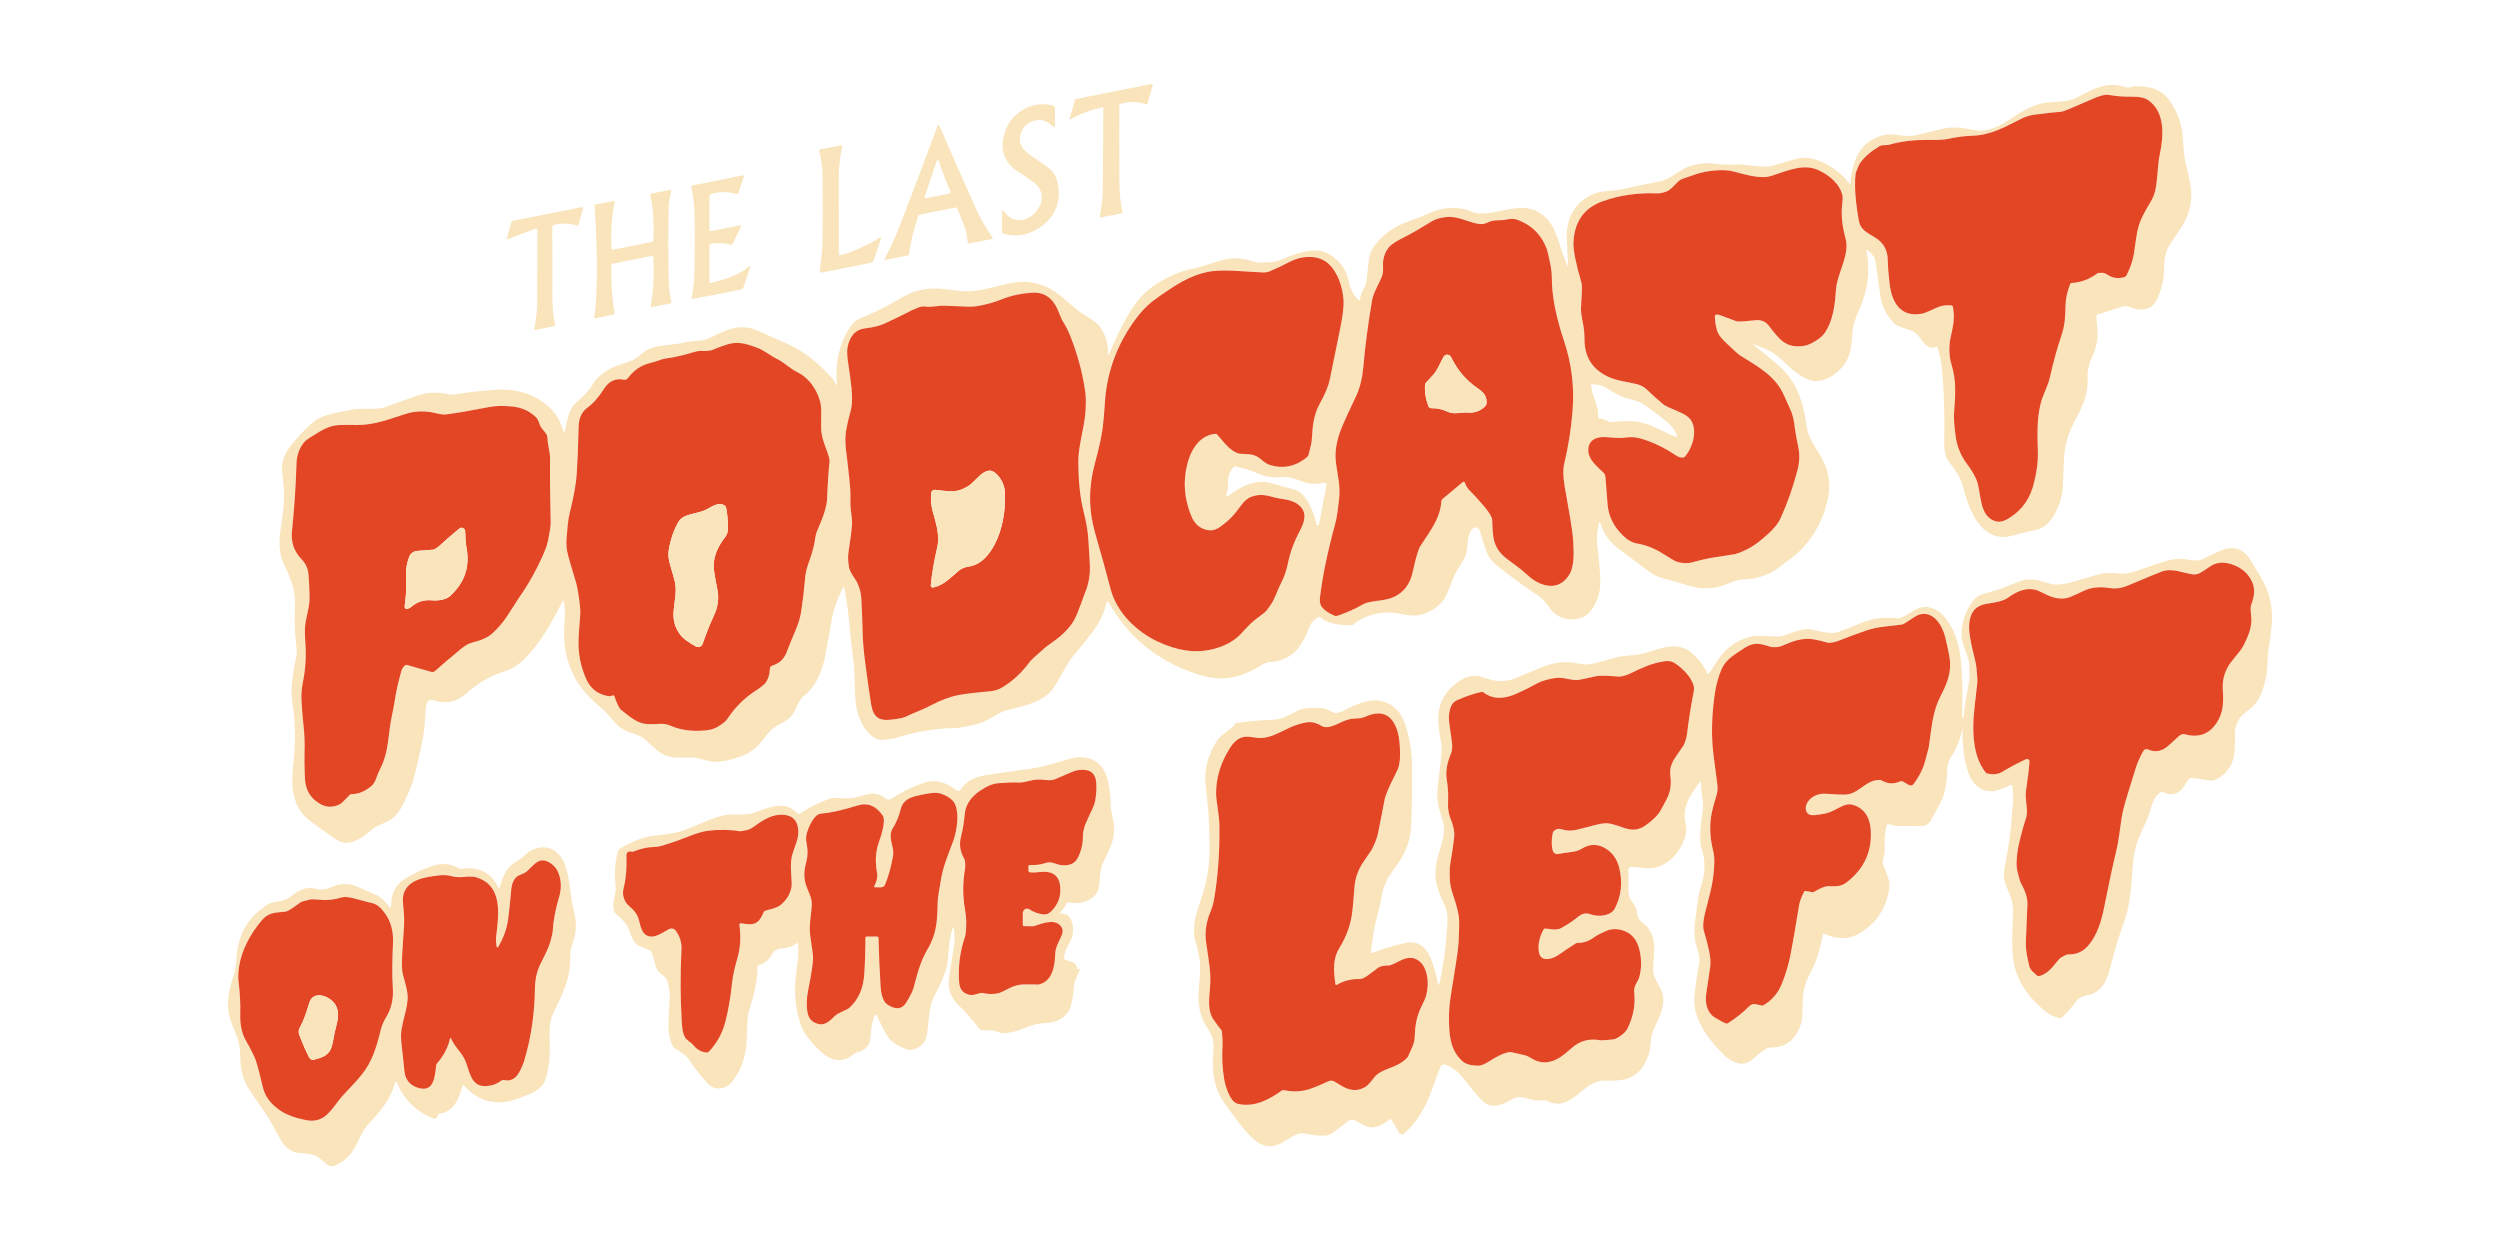 <svg viewBox="0 0 1000 500" version="1.1" xmlns="http://www.w3.org/2000/svg" id="Layer_1">
  
  <defs>
    <style>
      .st0 {
        fill: #e34625;
      }

      .st1 {
        fill: #f9e4bb;
      }
    </style>
  </defs>
  <path d="M283.79,98.15v14.63c0,.26.21.48.47.48.05,0,.09,0,.13-.02,6.22-1.79,10.76-2.92,14.91-6.41.74-.63.96-.48.65.45l-2.59,7.69c-.14.41-.49.71-.91.8l-19.21,3.81c-.49.1-.68-.1-.58-.58.56-2.77,1.02-6.2,1.08-8.79.19-8.01.22-16.02.08-24.04-.07-4-.52-7.8-1.34-11.42-.06-.25.09-.49.34-.55h.01l20.56-4.08c.12-.02.24.06.26.18v.11l-2.25,6.69c-.16.45-.46.62-.92.49-3.44-.98-6.8-.98-10.09.02-.35.11-.59.43-.59.81v13.54c0,.28.22.5.5.5.04,0,.07,0,.11-.01l11.46-2.27c.57-.11.73.09.47.62l-3.27,6.69c-.15.3-.45.46-.72.38-2.56-.7-5.21-.83-7.95-.4-.4.06-.59.29-.59.69h-.02Z" class="st1"></path>
  <path d="M261.34,102.72c0-.22-.19-.39-.41-.38h-.06l-15.87,3.15c-.28.05-.48.29-.49.57-.17,6.73.27,13.09,1.33,19.09.05.32-.16.63-.48.69l-7.27,1.44c-.2.04-.4-.09-.44-.29,0-.05,0-.1,0-.15.45-2.19.77-6.01.98-11.47.35-9.1.08-20.15-.79-33.16,0-.21.08-.34.29-.38l7.5-1.49c.21-.04.3.04.25.25-1.22,5.99-1.64,12.32-1.28,19.01,0,.25.15.36.39.31l15.77-3.13c.33-.06.57-.34.58-.68.33-6.38-.06-12.46-1.19-18.23-.03-.2.1-.39.3-.42l7.49-1.5c.5-.09.68.1.54.58-.53,2.02-1,4.99-1.04,6.93-.18,9.19-.17,18.86.02,29.01.04,2.33.46,5.54,1.08,8.17.11.42-.06.68-.49.76l-7.18,1.42c-.47.09-.66-.1-.57-.56,1.08-5.7,1.43-12.22,1.03-19.56v.02Z" class="st1"></path>
  <path d="M214.94,92.18c0-.67-.28-.89-.82-.69l-11.43,4.32s-.07,0-.08-.04v-.04l2.01-7c.06-.21.19-.33.4-.37l27.74-5.51c.22-.04.44.1.49.33,0,.06,0,.13,0,.19l-1.87,6.49c-.08.31-.28.42-.59.33-3.01-.87-6.01-.98-9-.32-.53.12-.9.58-.89,1.11.06,12.3.07,20.87.03,25.71-.03,4.92.33,9.42,1.08,13.52.02.13-.03.2-.15.22l-7.8,1.55c-.16.02-.3-.08-.33-.23v-.09c.79-4.61,1.18-8.02,1.18-10.22.04-19.17.05-28.93.04-29.27h0Z" class="st1"></path>
  <path d="M443.59,141.72c3.98-9.36,7.63-16.27,10.93-20.74,3.64-4.92,9.37-8.92,17.19-11.99,1.37-.54,3.83-1.2,7.39-1.98,4.18-.93,9.83-3.56,14.24-3.7,2.35-.08,5.28.41,8.79,1.48.95.29,3.15.31,6.61.06,1.15-.08,3.22-.75,6.21-1.98,4.52-1.89,11.39-3.96,15.9-1.62,4.55,2.36,7.36,5.93,8.44,10.69.9,3.98,2.29,6.66,4.18,8.03.35.26.54.17.57-.28.09-1.22.58-2.65,1.48-4.27.69-1.26,1.11-2.7,1.24-4.31.12-1.49.42-4.11.89-7.85.3-2.36,1.77-4.89,4.39-7.59,2.98-3.07,6.72-5.42,11.23-7.06,3.03-1.1,4.88-1.79,5.55-2.09,2.7-1.19,4.54-1.94,5.52-2.26,5.13-1.68,10.15-1.45,15.07.68,1.88.82,6.17.37,8.74-.15,8.34-1.68,14.7-3.59,20.96,3.06,1.69,1.79,3.76,6.44,4.78,9.88,1.18,3.94,2.19,6.71,3.01,8.32.25.47.36.45.33-.08-.16-3.34-.34-6.8-.53-10.38-.3-5.76,1.71-11.78,6.32-15.39,2.79-2.19,5.77-3.4,8.92-3.65,3.3-.26,5.59-.54,6.88-.84,4.59-1.08,9.5-2.09,14.73-3.04,1.61-.3,3.12-.89,4.53-1.78,3.49-2.22,5.54-3.47,6.16-3.74,3.85-1.66,7.81-2.21,11.89-1.66,2.21.3,3.85.44,4.93.41.9-.02,2.01-.06,3.34-.11.89-.04,2,.01,3.33.15,2.82.28,4.82.48,5.99.63,2.09.26,4.06.12,5.91-.41,4.16-1.22,6.89-2.03,8.18-2.43,2.56-.81,5.22-.81,7.97,0,5.39,1.56,10.07,4.8,14.03,9.73.23.28.35.24.37-.12.39-6.22,2.54-13.65,7.97-17.01,3.23-2,6.36-2.84,9.4-2.5,4.7.51,6.3.97,10.16-.02,4.61-1.19,7.91-1.99,9.89-2.4,4.56-.96,8.21-.02,13.72.87,1.19.19,3.24-.17,6.16-1.07,1.34-.41,3.16-1.36,5.47-2.85,4.95-3.18,8.87-5.87,14.06-7.06.98-.22,2.57-.37,4.75-.47,1.51-.06,3.11-.22,4.79-.46,1.61-.23,3.4-.87,5.38-1.94,6.23-3.36,11.61-6.01,18.72-3.4.33.13.66.12.99-.03,1.1-.5,3.08-.62,5.95-.36,4.36.39,7.68,2.15,9.98,5.28,3.44,4.68,5.31,9.99,5.6,15.93.21,4.14.6,7.46,1.19,9.98,1.27,5.43,2.4,9.04,2.09,13.59-.29,4.32-1.74,8.37-4.35,12.13-2.07,2.99-3.54,5.22-4.43,6.7-2.36,3.93-1.83,8.02-2.2,12.17-.28,3.23-2.42,11.69-6.06,12.85-3.25,1.03-4.81.54-8.19-.71-.59-.22-1.25-.24-1.86-.04l-10.36,3.29c-.31.1-.46.31-.45.65.12,2.15.25,3.92.4,5.32.46,4.14-.71,8.17-2.4,11.75-.75,1.6-1,2.73-1.38,4.46-.13.57-.18,1.19-.15,1.86.24,6.04-.69,10.01-3.49,15.3-2.9,5.48-5,9.77-5.73,15.88-.26,2.23-.47,6.65-.62,13.25-.12,5.16-2.81,12.6-7.21,16.07-1.31,1.03-3.38,1.76-6.21,2.18-.66.09-2.85.65-6.58,1.68-12.71,3.5-17.55-10.19-19.98-19.58-1.03-3.98-3.34-6.94-5.73-10-1.25-1.58-1.84-4.11-1.77-7.59.21-10.75-.11-20.74-.93-29.95-.1-1.11-.62-3.71-1.57-7.8-.09-.4-.33-.54-.72-.45-4.32,1.14-5.3-2.72-7.72-5.14-1.76-1.77-4.23-2.02-6.48-2.88-1.27-.49-2.09-.93-2.47-1.32-2.98-3.05-4.82-6.49-5.52-10.31-.23-1.25-.89-5.91-1.97-13.99-.28-2.12-1.39-3.82-3.33-5.12-.37-.25-.52-.15-.42.3,1.59,7.69.58,15.33-2.53,22.59-1.48,3.44-2.74,6.28-3.06,9.76-.24,2.61-.37,4.11-.39,4.49-.37,5.45-2.81,9.74-7.31,12.85-2.27,1.57-4.55,2.35-6.84,2.35-4.38,0-9.13-4.11-12.41-7.24-2.46-2.35-4.26-3.82-5.39-4.41-1.17-.62-3.26-1.54-6.26-2.74-1.25-.5-1.34-.34-.29.49,3.97,3.1,7.17,5.74,9.61,7.94,7.03,6.3,9.59,14.1,10.95,24.04.44,3.23,1.88,6.09,4.04,9.41,4.51,6.92,6.2,12.51,4.1,21.05-2.02,8.21-6.38,15.98-13.39,21.57-4.27,3.4-7.2,5.52-8.8,6.37-3.39,1.8-7.2,2.75-11.43,2.84-1.66.04-4.19.93-6.21,1.8-4.89,2.12-10.01,2.36-15.37.74-3.97-1.2-7.73-2.28-11.28-3.25-1.5-.41-2.92-1.09-4.17-2.03-8.4-6.26-12.81-9.55-13.21-9.88-3.28-2.61-5.49-5.76-6.62-9.46-.35-1.14-.65-1.12-.88.04-.67,3.32-.84,6.21-.51,8.68.55,4.09.94,8.43,1.18,13.01.26,5.09-1.05,9.45-3.94,13.1-1.02,1.29-2.19,2.14-3.5,2.57-5.06,1.61-9.82.4-12.85-3.98-1.33-1.91-2.9-3.8-4.91-5.1-5.11-3.31-10.35-7.13-15.74-11.47-2.4-1.92-3.97-3.99-4.7-6.21-1.36-4.09-2.22-6.78-2.59-8.09-.26-.91-1.21-1.44-2.13-1.18-.29.08-.56.25-.77.47-.99,1.05-1.83,3.33-1.87,4.64-.08,3.35-.48,6.28-2.59,9.33-1.88,2.72-3.35,5.63-4.41,8.72-1.08,3.12-2.15,5.27-3.22,6.44-3.06,3.35-6.63,5.22-10.71,5.59-1.04.09-3.13-.16-6.27-.76-5.52-1.05-10.7-.3-15.56,2.23-1.2.62-2.1,1.25-2.7,1.89-.23.26-.53.4-.88.41-3.99.23-9.47-.3-12.59-3.07-.28-.25-.58-.27-.9-.07-1.76,1.13-2.85,2.24-3.26,3.33-3,8.08-6.82,14.21-16.37,14.64-.22,0-.63.11-1.24.32-.45.14-.83.32-1.17.53-6.46,4.19-13.49,6.6-21.01,5.36-2.79-.46-6.41-1.61-10.86-3.44-12.76-5.26-22.69-14.07-29.79-26.45-.47-.81-.81-.76-1.02.15-.96,4.05-2.78,7.85-5.47,11.38-2.49,3.28-5.05,6.46-7.67,9.55-1.37,1.63-3.01,4.22-4.92,7.77-1.92,3.59-3.52,5.99-4.82,7.2-4.57,4.29-10.59,5.22-17.76,7.11-.71.19-2.53,1.14-5.48,2.85-2.1,1.22-3.96,2.04-5.58,2.45-4.18,1.05-7.2,1.6-9.04,1.62-8.01.14-15.82,1.46-23.43,3.97-.74.24-2.35.48-4.83.73-1.16.11-2.06.03-2.68-.25-5.23-2.36-8.17-9.38-8.64-14.93-.46-5.42-.19-13.04-1.17-19.23-.47-2.99-.82-5.92-1.03-8.81-.44-6.11-1.23-11.61-2.21-17.14-.16-.92-.44-.96-.84-.12-1.74,3.66-3.27,7.08-4.06,11.33-.46,2.43-1.37,7.4-2.74,14.91-1.17,6.39-3.68,13.11-9,16.99-.75.55-1.72,2.15-2.91,4.79-1.44,3.19-3.02,4.47-6.1,6.08-1.85.97-3.16,1.85-3.93,2.63-.39.39-1.48,1.72-3.27,3.98-2,2.54-4.67,4.89-8.09,6.2-3.6,1.37-6.89,2.15-9.88,2.33-2.56.16-4.54-.47-7.21-1.27-.88-.27-1.83-.4-2.84-.4-.94,0-2.82.01-5.62.04-6.37.07-8.86-3.29-12.9-6.93-3.01-2.73-6.98-2.68-10.27-5.1-2.82-2.07-4.52-5.24-7.32-7.55-4.97-4.09-8.6-8.21-10.87-12.37-3.58-6.55-4.95-14.12-4.1-22.7.23-2.36.13-4.9-.32-7.64-.11-.68-.33-.71-.64-.1-4.41,8.7-8.95,16.94-15.53,23.31-1.13,1.1-2.5,2.13-4.1,3.09-.76.46-2.34,1.1-4.72,1.91-4.97,1.69-9.78,4.58-14.42,8.66-3.71,3.27-7.98,4.07-12.8,2.41-1.09-.37-2.28.2-2.65,1.29-.02.06-.04.12-.05.18-.22.91-.34,1.57-.36,1.98-.23,5.03-.62,8.98-1.16,11.85-.74,3.97-1.83,8.84-3.26,14.62-.61,2.46-1.44,4.84-2.48,7.14-2.21,4.86-3.93,9.4-8.69,11.63-1.39.65-4.39,1.71-6.05,3.17-1.97,1.73-3.76,3.01-5.35,3.84-2.38,1.25-4.51,1.64-6.38,1.19-1.21-.29-2.95-1.3-5.23-3.02-1.15-.86-2.76-2.03-4.84-3.49-2.79-1.96-4.7-3.56-5.72-4.8-4.93-5.97-4.5-13.87-3.71-21.12.79-7.43.77-14.18-.06-20.25-.65-4.71-.86-8.19-.64-10.43.44-4.37,1.08-8.22,1.93-11.55.18-.69.05-2.96-.38-6.83-.28-2.43-.4-4.7-.37-6.81.07-5.74.1-8.67.1-8.79-.13-3.81-1.59-8.48-4.39-14.02-2.23-4.4-2.05-9.74-1.2-15.1.64-4.12,1.05-8.13,1.21-12.04.15-3.67-.74-8.05-.8-11.34-.05-2.85.93-5.61,2.93-8.27,3.2-4.24,6.57-7.78,10.08-10.59,1.71-1.37,4.14-2.37,7.29-3.02,2.97-.61,5.07-1.05,6.28-1.32,1.78-.4,3.89-.6,6.32-.62,2.9-.02,5.61.25,8.42-.7.79-.27,4.88-1.74,12.29-4.4,4.19-1.51,8.59-1.74,13.2-.67.69.16,1.46.17,2.32.02,5.79-.96,11.61-1.58,17.44-1.88,11.13-.56,22.54,4.92,25.84,16.13.33,1.12.62,1.11.86-.03.51-2.4,1.09-6.86,3.14-9.63.42-.57,1.44-1.56,3.05-2.96,2.24-1.96,4.05-4.17,5.45-6.62.76-1.34,2.61-2.95,5.54-4.83,1.41-.91,4.17-2,8.26-3.28,2.84-.89,4.29-2.6,6.08-3.88,2.6-1.85,5.82-2.4,9.51-2.78,3.23-.33,5.8-.74,7.72-1.21.96-.23,2.47-.4,4.53-.5,1.82-.09,3.33-.45,4.53-1.06,6.79-3.49,12.33-6.19,19.8-2.71,2.42,1.12,6.11,2.77,11.08,4.93,6.56,2.88,12.04,7.41,16.92,12.56,1.33,1.41,2.12,2.42,2.36,3,.59,1.48.82,1.42.69-.17-.74-8.39,1.39-17.88,7.18-24.32.22-.25.79-.57,1.7-.94,5.43-2.23,10.86-4.92,16.29-8.08,2.96-1.72,5.34-2.8,7.14-3.24,6.11-1.5,9.46-.77,17.18.14,3.39.4,7.12-.16,9.61-.73,1.76-.41,4.4-1.04,7.91-1.88,3.4-.82,6.07-1.18,8.03-1.07,4.57.24,8.62,1.54,12.14,3.88,3.69,2.46,7.33,6.44,10.67,8.6,3.32,2.15,6.05,3.46,7.76,6.07,2.02,3.08,2.97,6.52,2.84,10.29-.02.7.11.73.38.08l.02.08ZM781.18,122.85c.79,4.6.12,7.28-.97,12.26-.77,3.54-.55,7.58.32,10.46,2.05,6.87,1.66,11.67,1.07,19.78-.13,1.83.07,4.85.63,9.08.54,4.18,2.2,8.01,4.45,11.02,1.61,2.14,2.86,4.19,3.75,6.14,2.31,5.14.74,15.35,8.25,17.01,1.41.31,3.1-.16,5.06-1.42,5.36-3.43,8.35-7.85,9.91-14.29,1.08-4.46,1.57-8.33,1.49-11.6-.21-7.74-.45-13.06,1.03-19.55.85-3.74,2.9-6.94,3.76-10.76,1.34-6.01,2.9-11.65,4.67-16.92,1.49-4.39,1.46-7.57,1.6-12.08.07-2.6.68-5.37,1.83-8.29.13-.32.36-.49.7-.51,3.59-.19,6.96-1.45,10.12-3.77.32-.23,1.02-.33,2.11-.28.61.02,1.24.25,1.89.69,2.18,1.46,4.51,1.78,6.98.97.33-.11.6-.34.76-.65,1.55-3.04,2.54-5.96,2.98-8.77,1.06-6.89,1.12-10.25,3.43-14.86.83-1.65,1.94-3.63,3.34-5.95,1.14-1.89,1.71-3.8,2.05-5.94.7-4.27.62-8.64,1.55-13.08,1.46-6.96,2.25-16.77-4.74-21.51-1.39-.94-3.44-1.39-6.17-1.35-3.28.06-6.35-.17-9.23-.67-.89-.16-1.78-.12-2.67.1-.59.14-1.46.41-2.59.81-.2.06-3.94,1.67-11.23,4.82-1.41.61-2.46.94-3.14.99-2.44.18-5.88.56-10.32,1.12-1.81.23-3.48.73-5.02,1.49-6.65,3.28-12.17,6.72-19.93,6.96-3.08.09-6.25.5-9.5,1.22-1.64.36-4.17.51-7.58.46-5.99-.11-11.38.53-16.19,1.91-.42.12-1.09.18-2.01.18-.78,0-1.45.17-2.02.52-2.66,1.63-6.79,4.61-8.21,7.83-.75,1.71-1.15,2.88-1.21,3.51-.45,4.9.02,11.14,1.43,18.73.59,3.2,3.43,4.53,6.51,6.42,3.22,1.97,4.87,4.9,4.97,8.78.07,3.02.32,6.26.75,9.72.9,7.27,4.23,13.2,12.33,11.99,2.4-.35,5-1.94,7.29-2.82,1.63-.62,3.31-.8,5.05-.56.38.06.6.28.67.66h0ZM686.56,125.84c.47-.02.98.06,1.52.25.24.09,2.36.88,6.35,2.38.66.25,2.74.17,6.24-.24,1.61-.19,2.77-.22,3.46-.08,1.32.25,2.39.9,3.22,1.94,4.13,5.27,6.8,9.55,14.44,8.22,2.54-.44,6.51-2.92,7.88-4.83,3.76-5.18,4.34-12.25,4.73-17.72.48-6.57,5.65-13.77,3.81-20.44-1.39-5.06-1.83-9.63-1.31-13.7.19-1.5.22-2.6.08-3.3-.93-4.76-5.57-8.49-9.91-10.38-5.69-2.47-11.79.2-18.34,2.37-4.43,1.46-9.88-.33-15.83-1.81-3.45-.87-10.34-.32-14.64,1.24-.92.33-2.73.95-5.42,1.86-1.97.66-3.85,4.13-6.26,5.02-1.47.54-2.7.79-3.68.75-7.77-.31-15,.72-21.7,3.09-7.61,2.69-11.55,8.28-11.82,16.77-.09,2.96,1,8.34,3.27,16.14.21.72.12,4.01-.27,9.87-.07,1.11.22,3.29.88,6.54.35,1.68.53,3.74.54,6.17.05,6.88,3.19,11.79,9.41,14.73,3.62,1.71,7.72,2.05,11.54,2.99,1.56.38,2.99,1.18,4.14,2.31,1.87,1.85,4.03,3.78,6.47,5.8.62.51,2.53,1.42,5.74,2.74,2.52,1.03,4.2,2.11,5.04,3.23,3.12,4.17.9,11.34-2.13,14.86-.22.26-.54.41-.88.42-.96.05-1.97-.29-3.04-1.02-4.15-2.84-8.61-4.99-13.36-6.46-2.18-.68-4.3-.85-6.37-.52-1.56.25-4,.2-7.34-.14-3.89-.39-7.96.76-7.69,5.57.2,3.52,3.27,5.93,6.11,8.65.41.4.66.93.71,1.51.57,7.2.88,10.99.91,11.39.41,4.54,2.43,8.6,6.05,12.16,1.86,1.83,3.78,2.91,5.77,3.25,3.48.58,6.84,1.89,10.08,3.94,3.16,1.99,5.01,3.07,5.55,3.26,2.29.78,4.51.86,6.66.25,3.16-.89,5.96-1.52,8.39-1.89,5.43-.81,8.25-1.25,8.44-1.32,3.79-1.12,7.24-2.99,10.35-5.6,3.14-2.63,6.29-5.34,7.85-8.71,2.67-5.8,4.93-12.19,6.76-19.17.85-3.22.99-6.23.41-9.02-.83-4.05-1.32-6.72-1.44-8.01-.29-3.01-.95-5.59-1.97-7.74-.4-.83-1.16-2.52-2.26-5.04-3.39-7.73-9.65-11.22-17.53-16.1-.91-.56-3.05-2.49-6.42-5.79-1.62-1.58-2.62-3.06-2.99-4.45-.52-1.92-.79-3.76-.82-5.53,0-.35.27-.63.62-.65h0ZM585.97,193.08c.36,1.02.92,2.12,1.69,2.89,2.11,2.11,4.12,4.3,6.03,6.59,2.1,2.53,3.17,4.36,3.22,5.51.27,6.75.03,11.16,6.29,15.8,2.68,1.99,4.15,3.08,4.4,3.27,3.22,2.43,5.59,5.64,10.19,6.84,3.93,1.05,7.12-.13,9.57-3.54,2.56-3.57,2.15-9.63,1.93-13.92-.12-2.32-.53-5.46-1.22-9.42-1.41-8.05-2.16-12.33-2.24-12.84-.58-3.8-.64-6.62-.19-8.47,1.68-6.93,2.81-14.1,3.4-21.51.76-9.56-.39-18.9-3.45-28.02-3.18-9.51-4.79-17.69-4.83-24.54,0-2.19-.22-4.25-.64-6.2-.74-3.5-1.22-5.54-1.44-6.1-2.14-5.5-5.9-9.29-11.29-11.35-1.55-.6-2.99-.71-4.33-.34-2.13.58-4.59.1-6.81.8-.25.08-.97.36-2.13.85-2.2.92-6.31-.79-9.23-1.7-2.36-.74-4.34-1.05-5.92-.91-2.62.23-4.69.82-6.21,1.75-4.74,2.91-8.31,4.97-10.72,6.17-3.4,1.69-5.54,3.06-6.4,4.12-1.77,2.17-2.57,4.76-2.41,7.76.09,1.71-.05,3.05-.44,4.02-.99,2.54-3.42,6.44-3.98,9.72-1.61,9.54-2.75,18.23-3.42,26.05-.37,4.45-1.32,8.69-2.96,12.13-2.76,5.79-4.62,9.85-5.59,12.18-1.85,4.46-2.72,8.54-2.61,12.24.04,1.54.4,4.27,1.08,8.19.52,2.99.64,5.69.38,8.12-.51,4.85-1.03,8.25-1.56,10.18-3.08,11.23-5.12,21.07-6.12,29.51-.1.79-.1,1.49.01,2.1.14.81.42,1.46.85,1.95,1.1,1.31,2.78,2.43,5.04,3.36.32.13.64.15.97.03,4.06-1.4,7.47-2.93,10.22-4.58,1-.6,3.05-1.09,6.17-1.48,2.67-.33,4.69-.8,6.05-1.4,4.12-1.82,6.7-5.16,7.75-10.02,1.22-5.61,2.24-9.08,3.07-10.42,2.68-4.33,8-10.72,8.38-17.64.03-.55.3-1.06.72-1.41l7.85-6.55c.24-.2.59-.17.79.06.04.05.08.11.1.17h0ZM486.96,173.88c2.74,3.16,4.92,6.23,8.16,7.39.52.19,1.85.31,3.99.37,2.04.06,3.81.74,5.28,2.04,1.32,1.15,2.37,1.86,3.15,2.13,5.57,1.87,10.69.85,15.36-3.09.27-.23.44-.52.51-.87.16-.76.48-2.07.99-3.94.21-.77.38-2.28.5-4.53.25-4.74,1.2-8.6,2.83-11.59,2.31-4.23,3.69-7.52,4.16-9.87,1.25-6.29,2.6-12.88,4.03-19.77,1.17-5.57,1.66-9.62,1.49-12.16-.35-5.13-2.3-11.34-6.28-14.75-4.23-3.62-10.87-2.87-15.38-.48-2.48,1.31-5.03,2.52-7.65,3.64-1.01.43-2.07.61-3.17.54-5.79-.37-9.74-.6-11.85-.69-4.34-.18-7.7-.02-10.09.5-7.46,1.6-12.41,5.04-19.17,9.65-3.39,2.32-6.17,4.85-8.33,7.59-8.04,10.2-12.7,21.99-13.52,34.85-.28,4.32-.56,7.6-.84,9.85-.45,3.65-1.51,8.53-3.17,14.62-2.57,9.4-2.55,18.64.05,27.71,2.36,8.21,4.44,15.76,6.24,22.62,2.48,9.44,10.39,17.03,19.02,21.05,7.51,3.49,14.44,4.56,20.81,3.19,5.5-1.17,9.76-3.48,12.8-6.92,2.32-2.64,4.33-4.56,6.04-5.77,2.11-1.49,3.4-2.56,3.88-3.22,1.45-1.95,2.37-3.39,2.76-4.3,1.68-3.9,2.73-6.27,3.17-7.11,1.05-2.02,1.87-4.45,2.45-7.31.88-4.33,2.44-8.59,4.68-12.77,1.97-3.68,3.07-7.38-.01-10.22-1.42-1.32-3.43-2.16-6.02-2.55-1.68-.25-2.95-.49-3.82-.72-3.8-1.01-5.9-1.57-9.53-.3-1.41.5-2.79,1.69-4.16,3.58-2.63,3.63-4.2,5.43-7.94,8.22-1.72,1.28-3.41,1.8-5.08,1.55-3.16-.47-5.41-2.35-6.77-5.64-2.84-6.87-3.39-13.79-1.63-20.75,1.49-5.88,5-11.55,11.17-12.15.36-.04.66.08.89.35v.03ZM340.84,209.31c-.1,2.31-.58,6.22-1.45,11.75-.25,1.58-.17,3.56.24,5.93.18,1.02.92,2.48,2.24,4.37,1.63,2.35,2.53,5.19,2.7,8.52.25,5.15.42,9.4.49,12.73.06,3.55.42,7.79,1.06,12.7.95,7.21,1.73,12.7,2.36,16.47.87,5.23,3.18,6.7,8.27,6.07,2.8-.35,4.6-.71,5.39-1.09,3.41-1.68,6.77-2.76,10.15-4.56,3.91-2.1,7.64-3.49,11.19-4.17,2.7-.52,6.75-1,12.17-1.46,2-.16,3.73-.68,5.19-1.56,4.1-2.46,7.65-5.7,10.65-9.72,1.6-2.14,3.69-3.52,5.54-5.32.88-.86,2.39-2.03,4.55-3.51,2.58-1.78,4.84-3.91,6.76-6.38,1.16-1.49,2.26-3.68,3.31-6.57,1.44-3.96,2.3-6.28,2.58-6.94,1.41-3.37,1.83-7.13,1.75-9.94-.03-1.29-.25-5.07-.66-11.31-.18-2.9-.84-6.6-1.96-11.1-1.27-5.06-1.94-11.4-2.03-19.03-.08-7.11,2.46-13.81,2.89-20.8.18-2.99.16-5.41-.07-7.26-.76-6.07-2.39-12.65-4.89-19.74-1.29-3.63-2.55-6.4-3.79-8.32-1.52-2.36-1.83-4.63-3.46-7.26-2.16-3.45-5.27-5.03-9.33-4.72-4.52.34-8.57,1.24-12.15,2.71-2.74,1.12-5.88,2-9.41,2.63-1.51.28-3.76.31-6.75.12-1.12-.07-3.37-.16-6.76-.25-2.44-.07-5.12.69-7.23.36-1.03-.16-1.99-.06-2.88.3-1.62.65-2.54,1.03-2.75,1.15-2.86,1.49-6.41,3.23-10.65,5.21-2.11.98-4.76,1.66-7.97,2.03-4.32.51-6.29,3.54-7.08,7.47-.28,1.4-.23,3.36.15,5.87.75,4.97,1.22,8.5,1.41,10.57.36,3.93.27,6.88-.27,8.83-.89,3.26-1.51,5.93-1.87,8-.4,2.37-.41,5.01-.05,7.93,1.26,10.15,1.85,16.23,1.78,18.24-.08,2.44-.04,4.3.14,5.58.37,2.72.54,4.55.51,5.49v-.02ZM245.79,278.56c1.04,3.04,1.96,4.87,2.76,5.49,2.22,1.7,4.76,3.97,7.28,4.91,2.67,1.02,5.2.71,8.35.58,1.41-.06,2.72.18,3.93.72,3.91,1.73,8.43,2.38,13.58,1.96,2.17-.18,3.85-.6,5.03-1.28,2.15-1.24,3.54-2.34,4.18-3.3,3.06-4.62,6.73-8.32,11-11.09,2.39-1.56,3.85-2.7,4.36-3.43,1.08-1.55,1.65-3.43,1.7-5.64.01-.59.3-.98.86-1.17,3.46-1.18,5-2.85,6.28-6.52.43-1.23,1.45-3.73,3.06-7.49,1.21-2.85,1.98-5.41,2.32-7.68.71-4.78,1.21-8.92,1.48-12.45.18-2.29.6-4.41,1.28-6.35.89-2.55,2.3-6.29,2.79-10.15.17-1.32.52-2.6,1.06-3.83,2.43-5.47,3.69-9.66,3.78-12.56.16-4.95.48-9.9.98-14.86.07-.65-.54-2.69-1.83-6.12-.86-2.32-1.37-4.36-1.51-6.11-.06-.7-.06-3.34-.01-7.93.06-5.41-3.65-12.45-9.39-15.29-3.17-1.56-5.53-4.06-8.3-5.39-2.87-1.38-5.08-3.44-8.03-4.51-4.82-1.76-7.69-2.58-12.1-1.22-1.86.58-3.69,1.26-5.5,2.05-1.37.59-3.19.54-4.69.46-.81-.04-1.96.17-3.46.63-3.67,1.13-7.2,1.93-10.58,2.39-2.11.29-3.62,1.21-5.96,1.73-4.08.91-6.88,2.93-9.38,6.22-.37.49-1,.72-1.6.57-3.17-.73-5.99.63-7.82,3.52-2.19,3.46-4.45,6.03-6.78,7.7-2.56,1.85-3.39,4.83-3.45,7.55-.2,8.01-.45,14.29-.75,18.85-.26,3.93-1.2,9.13-2.8,15.6-.81,3.25-.93,6.57-1.23,9.65-.25,2.58-.08,4.98.52,7.2.83,3.08,1.5,5.39,2,6.94.97,2.97,1.59,5.28,1.87,6.94.84,4.92,1.19,8.3,1.03,10.16-.38,4.5-.61,7.77-.68,9.82-.19,5.53.83,10.8,3.08,15.82,1.74,3.88,4.71,6.16,8.9,6.82.33.06.66.03.99-.07l.66-.2c.37-.12.63,0,.75.37h0ZM670.31,174.69c.47.17.62.02.46-.45-.71-2.07-2.02-3.88-3.94-5.44-4.05-3.29-7.32-5.73-9.79-7.33-1.75-1.14-4.14-1.54-6.18-2.11-3.25-.9-6.29-3.05-9.19-4.66-.91-.51-2.51-.85-4.79-1.03-.41-.03-.57.16-.48.55.29,1.27.48,2.93.99,4.14,1.41,3.41,2.01,6.17,1.81,8.28-.04.36.22.68.58.72,1.22.13,2.45.54,3.67,1.23.32.18.66.25,1.02.22,5.57-.39,10.89-1.06,17.18,2,3.84,1.87,6.72,3.16,8.65,3.88h0ZM140.82,317.64c2.47.04,5-.99,7.6-3.07.99-.79,1.74-2.01,2.25-3.66.26-.84.86-2.21,1.79-4.12,3.07-6.23,2.79-12.88,4.09-19.25.78-3.81,1.29-6.58,1.54-8.29.4-2.72,1.23-6.33,2.47-10.81.23-.84.7-1.58,1.39-2.21.27-.25.58-.32.93-.22l9.64,2.76c.53.15,1.1.02,1.51-.35,3.2-2.87,6.75-5.89,10.67-9.07,1.46-1.19,2.84-1.96,4.14-2.3,2.83-.74,5.79-1.52,8.37-3.91,2.24-2.08,4.18-4.39,5.82-6.92,3.04-4.73,4.58-7.13,4.63-7.18,3.71-5.24,7.01-11.15,9.89-17.74.88-2.04,1.51-4.03,1.88-5.96.59-3.17.88-5.24.86-6.22-.24-11.07-.32-19.37-.24-24.9.02-1.68-.13-3.26-.47-4.72-.3-1.3-.51-2.89-.63-4.76-.08-1.37-2.08-2.89-2.79-4.31-.53-1.06-.71-2.54-1.66-3.45-2.56-2.48-5.65-3.93-9.27-4.33-3.65-.4-6.8-.34-9.43.16-8.62,1.66-14.45,2.66-17.5,2.98-.88.09-2.19-.08-3.95-.52-2.96-.75-6.01-.89-9.14-.42-1.21.18-4.04,1.02-8.49,2.53-5.43,1.83-10.14,2.71-14.12,2.62-3.98-.08-6.7-.04-8.18.14-1.93.23-4.12,1.07-6.56,2.52-3.48,2.06-5.45,3.36-5.91,3.91-2.12,2.5-3.22,5.39-3.32,8.69-.28,9.08-.88,18.11-1.81,27.09-.47,4.44.8,8.22,3.79,11.32,1.84,1.91,2.62,3.88,2.82,6.2.21,2.56.35,5.51.42,8.86.07,3.97-1.22,7.33-1.71,11-.22,1.73-.21,4.2.03,7.43.4,5.31.07,10.53-.98,15.68-.53,2.61-.69,4.98-.56,7.41.21,3.81.48,7.25.83,10.3.37,3.35.5,6.77.37,10.26-.09,2.57-.04,6.06.15,10.48.19,4.5,2.09,7.85,5.71,10.06,1.61.99,3.14,1.44,4.58,1.35,2.12-.13,3.71-.74,4.78-1.85,1.49-1.55,2.44-2.5,2.84-2.85.27-.24.58-.36.94-.35h0ZM494.04,186.56c-.2-.04-.41.03-.55.19-.73.83-1.33,1.83-1.8,2.97-.37.93-.54,2.04-.49,3.35.07,1.81-.13,3.43-.62,4.87-.07.23.05.47.28.55.14.04.28.02.4-.07,4.91-3.85,11.26-6.97,17.18-5.2,3.89,1.16,6.82,2,8.8,2.5,1.96.5,3.57,1.53,4.57,2.93,2.3,3.2,3.9,6.94,4.81,11.22.02.1.08.17.18.21.16.06.33.04.52-.06.2-.11.32-.27.36-.5l2.93-15.65c.07-.37-.17-.74-.54-.81-.09-.02-.19-.02-.28,0-3.3.74-6.03.68-9.09-.55-3.15-1.25-5.61-1.81-7.4-1.69-3.94.28-6.93-.03-8.96-.94-3.4-1.54-6.83-2.64-10.29-3.32h0Z" class="st1"></path>
  <path d="M780.52,122.19c-1.74-.24-3.42-.05-5.05.56-2.29.88-4.89,2.47-7.29,2.82-8.1,1.21-11.43-4.72-12.33-11.99-.43-3.46-.68-6.7-.75-9.72-.09-3.88-1.75-6.8-4.97-8.78-3.08-1.89-5.91-3.22-6.51-6.42-1.41-7.59-1.89-13.83-1.43-18.73.06-.64.46-1.81,1.21-3.51,1.42-3.23,5.55-6.2,8.21-7.83.57-.35,1.24-.52,2.02-.52.92,0,1.59-.06,2.01-.18,4.81-1.38,10.21-2.02,16.19-1.91,3.41.06,5.94-.1,7.58-.46,3.25-.72,6.41-1.13,9.5-1.22,7.76-.24,13.28-3.68,19.93-6.96,1.54-.76,3.21-1.25,5.02-1.49,4.44-.57,7.87-.94,10.32-1.12.68-.05,1.73-.38,3.14-.99,7.29-3.15,11.03-4.75,11.23-4.82,1.13-.4,2-.67,2.59-.81.89-.22,1.78-.25,2.67-.1,2.88.5,5.96.73,9.23.67,2.72-.04,4.78.41,6.17,1.35,6.99,4.74,6.21,14.55,4.74,21.51-.93,4.45-.85,8.82-1.55,13.08-.34,2.14-.91,4.05-2.05,5.94-1.4,2.32-2.52,4.3-3.34,5.95-2.3,4.61-2.37,7.97-3.43,14.86-.44,2.8-1.43,5.72-2.98,8.77-.16.31-.44.54-.76.65-2.48.81-4.8.49-6.98-.97-.65-.44-1.28-.67-1.89-.69-1.09-.05-1.79.04-2.11.28-3.16,2.32-6.54,3.58-10.12,3.77-.34.02-.57.19-.7.51-1.15,2.92-1.75,5.68-1.83,8.29-.14,4.51-.12,7.68-1.6,12.08-1.77,5.26-3.33,10.9-4.67,16.92-.86,3.82-2.91,7.03-3.76,10.76-1.48,6.48-1.24,11.81-1.03,19.55.08,3.27-.41,7.13-1.49,11.6-1.56,6.44-4.55,10.87-9.91,14.29-1.97,1.26-3.65,1.73-5.06,1.42-7.5-1.67-5.93-11.87-8.25-17.01-.88-1.95-2.13-4-3.75-6.14-2.25-3-3.91-6.83-4.45-11.02-.55-4.23-.76-7.26-.63-9.08.58-8.11.98-12.91-1.07-19.78-.87-2.89-1.09-6.92-.32-10.46,1.08-4.98,1.75-7.66.97-12.26-.06-.38-.29-.6-.67-.66h0Z" class="st0"></path>
  <path d="M441.32,43.14c0-.15-.11-.27-.26-.27h-.06c-4.6,1.04-8.94,2.67-13.04,4.91-.05.03-.12,0-.15-.04-.02-.03-.02-.06-.01-.09l2.24-7.81c.03-.12.11-.19.22-.21l30.34-6.03c.44-.08.6.09.47.51l-2.08,7.28c-.08.29-.27.39-.56.3-3.37-1.1-6.8-1.16-10.29-.17-.27.07-.4.25-.4.52-.06,6.88-.05,17.52.03,31.91.02,3.5.43,7.14,1.24,10.92.04.19-.08.38-.27.42l-8.56,1.69c-.13.02-.26-.06-.28-.19v-.08c.73-3.82,1.12-7.28,1.18-10.39.09-4.15.17-15.22.24-33.2v.02Z" class="st1"></path>
  <path d="M415.48,47.97c-3.79.3-6.22,2.25-7.29,5.85-.74,2.49-.03,4.75,2.13,6.76,1.04.97,3.86,2.99,8.46,6.07,2.76,1.85,4.28,4.88,4.62,8.33.7,7.13-2.07,12.65-8.33,16.55-4.32,2.7-8.93,3.33-13.8,1.9-.29-.08-.43-.28-.43-.58v-8.37c0-.45.16-.51.47-.18.32.33.79.85,1.42,1.55,2.14,2.4,5.38,2.87,8.29,1.48,5.46-2.61,8.21-10.07,2.72-14.19-1.89-1.42-4.07-2.92-6.52-4.49-5.36-3.43-7.23-8.31-5.6-14.64,1.1-4.26,3.5-7.56,7.19-9.89,3.69-2.34,7.86-2.97,12.5-1.9.38.09.65.43.66.82v7.27c0,.68-.25.79-.74.33-1.55-1.43-3.58-2.84-5.75-2.67h0Z" class="st1"></path>
  <path d="M686.56,125.84c-.35.02-.62.3-.62.65.03,1.77.3,3.61.82,5.53.37,1.39,1.37,2.87,2.99,4.45,3.37,3.3,5.51,5.24,6.42,5.79,7.88,4.88,14.15,8.37,17.53,16.1,1.1,2.53,1.86,4.21,2.26,5.04,1.03,2.14,1.68,4.72,1.97,7.74.13,1.29.61,3.97,1.44,8.01.57,2.79.44,5.8-.41,9.02-1.83,6.98-4.09,13.36-6.76,19.17-1.56,3.37-4.71,6.08-7.85,8.71-3.11,2.61-6.55,4.48-10.35,5.6-.19.06-3,.5-8.44,1.32-2.43.37-5.23,1-8.39,1.89-2.16.61-4.38.52-6.66-.25-.54-.18-2.39-1.27-5.55-3.26-3.24-2.04-6.6-3.36-10.08-3.94-1.99-.33-3.91-1.41-5.77-3.25-3.62-3.57-5.64-7.62-6.05-12.16-.04-.4-.34-4.19-.91-11.39-.05-.58-.3-1.11-.71-1.51-2.84-2.72-5.91-5.13-6.11-8.65-.27-4.81,3.8-5.96,7.69-5.57,3.34.34,5.79.39,7.34.14,2.07-.33,4.19-.16,6.37.52,4.75,1.47,9.21,3.63,13.36,6.46,1.07.73,2.08,1.07,3.04,1.02.34,0,.66-.17.88-.42,3.04-3.51,5.25-10.69,2.13-14.86-.84-1.12-2.52-2.19-5.04-3.23-3.21-1.32-5.13-2.23-5.74-2.74-2.45-2.02-4.61-3.96-6.47-5.8-1.15-1.13-2.58-1.93-4.14-2.31-3.82-.94-7.92-1.28-11.54-2.99-6.23-2.94-9.36-7.85-9.41-14.73-.01-2.43-.19-4.48-.54-6.17-.66-3.25-.95-5.43-.88-6.54.39-5.86.48-9.15.27-9.87-2.27-7.8-3.36-13.18-3.27-16.14.28-8.49,4.22-14.08,11.82-16.77,6.7-2.37,13.93-3.4,21.7-3.09.98.04,2.21-.22,3.68-.75,2.41-.89,4.29-4.36,6.26-5.02,2.7-.91,4.5-1.52,5.42-1.86,4.31-1.56,11.2-2.11,14.64-1.24,5.95,1.49,11.41,3.28,15.83,1.81,6.55-2.16,12.65-4.84,18.34-2.37,4.34,1.89,8.98,5.61,9.91,10.38.13.7.11,1.8-.08,3.3-.52,4.08-.09,8.64,1.31,13.7,1.84,6.66-3.33,13.87-3.81,20.44-.39,5.48-.98,12.54-4.73,17.72-1.38,1.91-5.35,4.39-7.88,4.83-7.64,1.33-10.31-2.95-14.44-8.22-.82-1.04-1.89-1.69-3.22-1.94-.69-.13-1.85-.11-3.46.08-3.5.41-5.58.49-6.24.24-3.99-1.49-6.11-2.29-6.35-2.38-.54-.19-1.04-.28-1.52-.25h0Z" class="st0"></path>
  <path d="M382.87,83.29c-.1-.23-.34-.35-.58-.31l-14.59,2.9c-.14.03-.26.13-.31.27-2.04,6-3.29,11.16-3.75,15.47-.03.32-.2.5-.51.56l-9.1,1.8c-.13.02-.27-.06-.29-.19-.01-.06,0-.12.03-.17,2.23-4.08,4.24-8.43,6.04-13.07,5.67-14.65,10.72-27.99,15.14-40,.28-.76.58-.77.91-.02,4.35,10.06,9.24,21.16,14.68,33.3,1.5,3.34,3.65,7.1,6.48,11.27.17.25.11.41-.2.47l-9.18,1.82c-.34.07-.53-.07-.58-.41-.11-.84-.22-1.71-.34-2.62-.17-1.32-.33-2.2-.5-2.63-1.07-2.82-2.19-5.63-3.35-8.45h0ZM374.76,64.23l-4.84,14.35c-.09.27.05.57.33.66.09.03.18.04.27.02l9.26-1.84c.32-.06.53-.38.46-.69,0-.04-.02-.08-.04-.12-1.82-4.07-3.34-8.1-4.59-12.09-.06-.19-.14-.32-.24-.39-.18-.12-.37-.11-.56.03-.02.02-.04.04-.05.07Z" class="st1"></path>
  <path d="M335.88,102.09c1.26-.24,2.65-.65,4.19-1.22,4.13-1.54,8.1-3.48,11.93-5.83.45-.28.59-.17.42.33l-2.96,8.78c-.17.5-.59.87-1.1.97l-19.56,3.89c-.38.08-.75-.17-.82-.56-.01-.07-.02-.14,0-.21.62-5.74.94-8.96.96-9.66.17-7.2.2-16.5.09-27.9-.04-3.57-.48-7.07-1.34-10.49-.05-.17.06-.35.23-.4h.03l8.49-1.69c.22-.04.43.1.48.32.01.06,0,.11,0,.17-.98,4.25-1.46,8.62-1.44,13.11.06,14.12.07,24.14.04,30.07,0,.18.15.33.34.33h.05-.03Z" class="st1"></path>
  <path d="M585.97,193.08c-.11-.29-.43-.44-.72-.33-.06.02-.12.06-.17.1l-7.85,6.55c-.43.35-.69.86-.72,1.41-.38,6.92-5.7,13.31-8.38,17.64-.83,1.34-1.85,4.81-3.07,10.42-1.05,4.86-3.63,8.2-7.75,10.02-1.36.6-3.37,1.07-6.05,1.4-3.11.38-5.17.87-6.17,1.48-2.75,1.66-6.16,3.18-10.22,4.58-.33.11-.65.1-.97-.03-2.26-.93-3.94-2.06-5.04-3.36-.42-.5-.71-1.15-.85-1.95-.11-.62-.11-1.32-.01-2.1,1-8.45,3.05-18.28,6.12-29.51.53-1.93,1.05-5.32,1.56-10.18.26-2.43.13-5.13-.38-8.12-.68-3.92-1.04-6.65-1.08-8.19-.11-3.7.76-7.78,2.61-12.24.97-2.33,2.83-6.4,5.59-12.18,1.64-3.44,2.59-7.68,2.96-12.13.67-7.82,1.8-16.51,3.42-26.05.56-3.28,2.99-7.18,3.98-9.72.38-.98.53-2.32.44-4.02-.16-3,.64-5.59,2.41-7.76.86-1.05,3-2.43,6.4-4.12,2.41-1.2,5.98-3.25,10.72-6.17,1.52-.93,3.59-1.52,6.21-1.75,1.58-.13,3.56.17,5.92.91,2.92.91,7.04,2.62,9.23,1.7,1.17-.49,1.88-.77,2.13-.85,2.22-.7,4.68-.21,6.81-.8,1.34-.37,2.78-.26,4.33.34,5.39,2.07,9.15,5.85,11.29,11.35.22.57.7,2.6,1.44,6.1.42,1.95.63,4.01.64,6.2.04,6.85,1.64,15.03,4.83,24.54,3.06,9.12,4.21,18.46,3.45,28.02-.59,7.41-1.72,14.58-3.4,21.51-.45,1.85-.39,4.67.19,8.47.08.51.82,4.79,2.24,12.84.69,3.96,1.1,7.1,1.22,9.42.22,4.3.63,10.36-1.93,13.92-2.45,3.41-5.64,4.59-9.57,3.54-4.6-1.21-6.97-4.41-10.19-6.84-.25-.19-1.72-1.28-4.4-3.27-6.26-4.64-6.03-9.05-6.29-15.8-.04-1.15-1.11-2.98-3.22-5.51-1.91-2.29-3.92-4.48-6.03-6.59-.76-.76-1.33-1.87-1.69-2.89h0ZM587.15,165.02c2.72.23,5.03-.61,6.93-2.54.24-.24.4-.53.47-.86.25-1.26-.01-2.53-.77-3.82-.39-.66-1.45-1.6-3.19-2.81-4.31-3.02-7.7-7.07-10.18-12.16-.4-.84-1.41-1.19-2.25-.79-.31.15-.57.39-.74.7-1.32,2.33-2.39,5.33-4.26,7.34-1.67,1.81-2.56,2.78-2.68,2.91-.28.29-.43.59-.46.91-.21,2.77.23,5.59,1.29,8.46.24.65.71.96,1.4.93,2.02-.09,4.12.37,6.32,1.4,2.63,1.24,5.4.11,8.12.33h0Z" class="st0"></path>
  <path d="M486.07,173.53c-6.18.6-9.69,6.27-11.17,12.15-1.75,6.96-1.21,13.88,1.63,20.75,1.36,3.28,3.62,5.16,6.77,5.64,1.67.25,3.36-.27,5.08-1.55,3.74-2.79,5.31-4.6,7.94-8.22,1.37-1.89,2.75-3.08,4.16-3.58,3.63-1.27,5.73-.71,9.53.3.87.23,2.14.47,3.82.72,2.59.38,4.6,1.23,6.02,2.55,3.08,2.84,1.98,6.54.01,10.22-2.24,4.18-3.8,8.44-4.68,12.77-.58,2.86-1.4,5.3-2.45,7.31-.44.84-1.5,3.21-3.17,7.11-.39.91-1.31,2.35-2.76,4.3-.48.66-1.78,1.73-3.88,3.22-1.7,1.21-3.72,3.13-6.04,5.77-3.04,3.44-7.3,5.74-12.8,6.92-6.37,1.37-13.3.3-20.81-3.19-8.63-4.02-16.53-11.61-19.02-21.05-1.8-6.87-3.88-14.41-6.24-22.62-2.6-9.07-2.62-18.31-.05-27.71,1.66-6.1,2.72-10.97,3.17-14.62.28-2.25.56-5.53.84-9.85.82-12.86,5.48-24.65,13.52-34.85,2.16-2.74,4.94-5.27,8.33-7.59,6.76-4.61,11.71-8.04,19.17-9.65,2.39-.52,5.76-.68,10.09-.5,2.12.09,6.07.32,11.85.69,1.1.07,2.16-.11,3.17-.54,2.62-1.12,5.18-2.33,7.65-3.64,4.51-2.39,11.14-3.14,15.38.48,3.98,3.41,5.93,9.63,6.28,14.75.18,2.54-.32,6.59-1.49,12.16-1.44,6.89-2.78,13.48-4.03,19.77-.47,2.35-1.85,5.64-4.16,9.87-1.63,2.99-2.58,6.85-2.83,11.59-.12,2.25-.29,3.76-.5,4.53-.5,1.87-.83,3.18-.99,3.94-.07.35-.24.64-.51.87-4.66,3.93-9.78,4.96-15.36,3.09-.78-.27-1.83-.98-3.15-2.13-1.48-1.3-3.24-1.98-5.28-2.04-2.14-.06-3.47-.18-3.99-.37-3.24-1.16-5.42-4.22-8.16-7.39-.23-.27-.53-.39-.89-.35v-.03Z" class="st0"></path>
  <path d="M340.33,203.83c-.18-1.28-.22-3.14-.14-5.58.07-2.01-.52-8.09-1.78-18.24-.36-2.91-.34-5.56.05-7.93.35-2.07.98-4.74,1.87-8,.54-1.95.63-4.9.27-8.83-.19-2.07-.66-5.6-1.41-10.57-.37-2.51-.42-4.47-.15-5.87.79-3.93,2.76-6.96,7.08-7.47,3.2-.37,5.86-1.04,7.97-2.03,4.24-1.98,7.8-3.72,10.65-5.21.21-.11,1.13-.5,2.75-1.15.88-.35,1.84-.45,2.88-.3,2.11.33,4.79-.44,7.23-.36,3.39.1,5.64.18,6.76.25,2.99.2,5.24.16,6.75-.12,3.53-.64,6.67-1.51,9.41-2.63,3.58-1.46,7.63-2.37,12.15-2.71,4.06-.3,7.17,1.27,9.33,4.72,1.63,2.63,1.94,4.9,3.46,7.26,1.24,1.92,2.5,4.69,3.79,8.32,2.5,7.09,4.14,13.67,4.89,19.74.23,1.85.26,4.27.07,7.26-.42,6.99-2.97,13.69-2.89,20.8.08,7.63.76,13.97,2.03,19.03,1.12,4.5,1.78,8.2,1.96,11.1.41,6.25.63,10.02.66,11.31.07,2.81-.34,6.57-1.75,9.94-.28.67-1.14,2.98-2.58,6.94-1.05,2.89-2.15,5.08-3.31,6.57-1.92,2.47-4.18,4.6-6.76,6.38-2.16,1.49-3.68,2.66-4.55,3.51-1.85,1.79-3.94,3.17-5.54,5.32-3,4.02-6.55,7.26-10.65,9.72-1.46.88-3.19,1.4-5.19,1.56-5.42.46-9.48.95-12.17,1.46-3.54.68-7.27,2.07-11.19,4.17-3.37,1.8-6.74,2.89-10.15,4.56-.79.38-2.59.75-5.39,1.09-5.08.63-7.4-.84-8.27-6.07-.62-3.77-1.41-9.26-2.36-16.47-.64-4.92-1-9.15-1.06-12.7-.07-3.34-.23-7.58-.49-12.73-.17-3.33-1.07-6.17-2.7-8.52-1.32-1.9-2.06-3.35-2.24-4.37-.41-2.37-.49-4.35-.24-5.93.87-5.53,1.35-9.44,1.45-11.75.04-.93-.13-2.76-.51-5.49v.02ZM387.49,226.63c2.87-.43,5.39-1.97,7.59-4.63,5.26-6.37,7.27-16.39,6.91-24.77-.14-3.15-1.36-5.77-3.65-7.87-2.14-1.95-3.97-1.01-5.88.38-.13.09-1.39,1.29-3.78,3.61-.99.96-2.45,1.81-4.39,2.55-2.92,1.12-6.48.45-10.26.03-.76-.09-1.44.46-1.53,1.22v.02c-.42,4.03.29,6.43,1.54,10.81s1.54,8.01.87,10.9c-1.31,5.67-2.17,10.75-2.59,15.23-.05.45.28.85.74.9.09,0,.18,0,.27-.02,4.39-1.05,6.47-3.62,10.41-6.88.9-.74,2.15-1.23,3.76-1.48h0Z" class="st0"></path>
  <path d="M245.04,278.19l-.66.2c-.33.11-.65.13-.99.07-4.2-.67-7.16-2.94-8.9-6.82-2.24-5.02-3.27-10.3-3.08-15.82.07-2.04.3-5.32.68-9.82.16-1.85-.19-5.24-1.03-10.16-.28-1.66-.9-3.97-1.87-6.94-.5-1.55-1.16-3.86-2-6.94-.6-2.21-.77-4.61-.52-7.2.3-3.08.42-6.4,1.23-9.65,1.61-6.47,2.54-11.67,2.8-15.6.3-4.56.56-10.84.75-18.85.06-2.72.89-5.7,3.45-7.55,2.33-1.68,4.6-4.24,6.78-7.7,1.84-2.9,4.65-4.26,7.82-3.52.6.14,1.23-.08,1.6-.57,2.5-3.29,5.31-5.31,9.38-6.22,2.35-.52,3.85-1.44,5.96-1.73,3.38-.46,6.91-1.26,10.58-2.39,1.5-.46,2.65-.67,3.46-.63,1.5.08,3.32.14,4.69-.46,1.8-.79,3.64-1.47,5.5-2.05,4.4-1.36,7.28-.54,12.1,1.22,2.95,1.07,5.17,3.13,8.03,4.51,2.77,1.33,5.13,3.83,8.3,5.39,5.74,2.84,9.46,9.88,9.39,15.29-.05,4.58-.05,7.23.01,7.93.14,1.75.64,3.79,1.51,6.11,1.29,3.43,1.9,5.47,1.83,6.12-.5,4.96-.82,9.91-.98,14.86-.09,2.91-1.35,7.1-3.78,12.56-.54,1.23-.89,2.51-1.06,3.83-.49,3.85-1.9,7.6-2.79,10.15-.68,1.94-1.11,4.05-1.28,6.35-.27,3.52-.76,7.67-1.48,12.45-.34,2.27-1.11,4.83-2.32,7.68-1.61,3.76-2.62,6.26-3.06,7.49-1.28,3.66-2.82,5.34-6.28,6.52-.56.19-.85.58-.86,1.17-.05,2.21-.62,4.09-1.7,5.64-.52.73-1.97,1.87-4.36,3.43-4.27,2.77-7.94,6.47-11,11.09-.64.96-2.03,2.06-4.18,3.3-1.18.68-2.86,1.11-5.03,1.28-5.15.42-9.68-.24-13.58-1.96-1.2-.54-2.51-.78-3.93-.72-3.15.13-5.68.44-8.35-.58-2.52-.94-5.06-3.22-7.28-4.91-.8-.62-1.72-2.44-2.76-5.49-.13-.37-.38-.49-.75-.37h.01ZM270.23,237.63c-.08,1.04-.32,3.14-.72,6.3-.45,3.58.34,6.8,2.35,9.65,1.53,2.18,4.32,3.77,6.47,4.99.91.52,2.06.2,2.58-.7.06-.11.11-.22.15-.34,1.38-4.03,2.88-7.79,4.49-11.27,1.62-3.49,2.1-6.92,1.43-10.29-.82-4.17-1.29-6.82-1.41-7.93-.55-4.93,1.46-9.34,4.49-13.18.81-1.03,1.19-2.32,1.15-3.88-.08-3.47-.35-6.14-.79-7.99-.08-.34-.3-.63-.59-.81-2.55-1.52-5.26.6-7.16,1.58-3.89,2-9.14,1.55-11.17,4.84-1.87,3.04-3.21,6.86-4.01,11.47-.28,1.58-.11,3.46.51,5.66.8,2.87,1.34,4.73,1.61,5.59.59,1.91.81,4.01.64,6.31h-.02Z" class="st0"></path>
  <path d="M587.15,165.02c-2.72-.22-5.49.91-8.12-.33-2.2-1.03-4.31-1.49-6.32-1.4-.69.03-1.16-.28-1.4-.93-1.07-2.87-1.5-5.68-1.29-8.46.03-.32.18-.62.46-.91.12-.13,1.02-1.1,2.68-2.91,1.87-2.02,2.94-5.01,4.26-7.34.46-.81,1.48-1.1,2.3-.65.3.17.55.43.7.74,2.48,5.09,5.87,9.14,10.18,12.16,1.74,1.22,2.81,2.15,3.19,2.81.76,1.29,1.02,2.56.77,3.82-.07.33-.23.62-.47.86-1.9,1.92-4.21,2.77-6.93,2.54h-.01Z" class="st1"></path>
  <path d="M139.87,317.99c-.4.35-1.35,1.31-2.84,2.85-1.07,1.1-2.66,1.72-4.78,1.85-1.44.09-2.97-.36-4.58-1.35-3.62-2.21-5.52-5.56-5.71-10.06-.19-4.42-.24-7.92-.15-10.48.13-3.49,0-6.92-.37-10.26-.35-3.06-.62-6.49-.83-10.3-.13-2.43.03-4.8.56-7.41,1.05-5.15,1.37-10.38.98-15.68-.24-3.23-.25-5.7-.03-7.43.49-3.67,1.78-7.04,1.71-11-.07-3.35-.21-6.3-.42-8.86-.2-2.31-.99-4.29-2.82-6.2-2.99-3.11-4.26-6.88-3.79-11.32.93-8.98,1.54-18.01,1.81-27.09.1-3.3,1.21-6.19,3.32-8.69.46-.54,2.43-1.85,5.91-3.91,2.44-1.44,4.63-2.28,6.56-2.52,1.48-.18,4.21-.22,8.18-.14,3.98.08,8.69-.79,14.12-2.62,4.45-1.51,7.28-2.35,8.49-2.53,3.13-.47,6.17-.33,9.14.42,1.75.44,3.07.61,3.95.52,3.05-.33,8.88-1.32,17.5-2.98,2.64-.5,5.78-.56,9.43-.16,3.62.4,6.71,1.85,9.27,4.33.94.91,1.12,2.39,1.66,3.45.71,1.42,2.71,2.94,2.79,4.31.12,1.87.33,3.46.63,4.76.33,1.46.49,3.04.47,4.72-.08,5.53,0,13.82.24,24.9.02.98-.27,3.05-.86,6.22-.37,1.94-.99,3.93-1.88,5.96-2.88,6.59-6.18,12.51-9.89,17.74-.04.06-1.58,2.45-4.63,7.18-1.63,2.53-3.57,4.84-5.82,6.92-2.58,2.39-5.54,3.16-8.37,3.91-1.3.35-2.68,1.11-4.14,2.3-3.91,3.18-7.47,6.21-10.67,9.07-.41.37-.98.5-1.51.35l-9.64-2.76c-.35-.1-.67-.02-.93.22-.69.63-1.16,1.37-1.39,2.21-1.25,4.49-2.07,8.09-2.47,10.81-.25,1.71-.76,4.47-1.54,8.29-1.29,6.37-1.02,13.02-4.09,19.25-.93,1.9-1.53,3.28-1.79,4.12-.51,1.65-1.26,2.87-2.25,3.66-2.6,2.08-5.13,3.1-7.6,3.07-.36,0-.68.11-.94.35h0ZM173.25,219.88c-1.99.18-3.98.33-5.97.45-1.83.11-3.03.92-3.61,2.45-1.35,3.52-1.37,6.37-1.19,10.83.09,2.12-.11,5.01-.59,8.66-.16,1.21.44,1.55,1.8,1.02.22-.09.43-.22.62-.38,2.41-2.17,5.26-3.1,8.55-2.78,2.55.24,5.64-.35,7.05-1.61,5.83-5.23,8.08-11.62,6.74-19.18-.25-1.41-.39-2.57-.42-3.46-.09-2.03-.15-3.18-.16-3.45-.04-.78-.71-1.38-1.5-1.34-.3.02-.59.13-.83.32-3.3,2.76-5.79,4.91-7.45,6.46-1.37,1.27-2.38,1.94-3.04,2.01h0Z" class="st0"></path>
  <path d="M383.73,228.11c-3.94,3.26-6.02,5.83-10.41,6.88-.45.1-.89-.17-.99-.61-.02-.09-.03-.18-.02-.27.42-4.48,1.28-9.55,2.59-15.23.67-2.89.37-6.52-.87-10.9-1.25-4.38-1.96-6.78-1.54-10.81.08-.76.75-1.31,1.51-1.23h.02c3.78.41,7.34,1.09,10.26-.03,1.94-.74,3.4-1.58,4.39-2.55,2.39-2.31,3.65-3.52,3.78-3.61,1.91-1.39,3.74-2.33,5.88-.38,2.29,2.1,3.51,4.73,3.65,7.87.36,8.38-1.64,18.4-6.91,24.77-2.19,2.65-4.72,4.2-7.59,4.63-1.61.25-2.86.74-3.76,1.48h0Z" class="st1"></path>
  <path d="M269.6,231.31c-.28-.86-.81-2.73-1.61-5.59-.62-2.19-.79-4.08-.51-5.66.8-4.61,2.14-8.44,4.01-11.47,2.04-3.29,7.28-2.84,11.17-4.84,1.9-.98,4.62-3.1,7.16-1.58.3.18.51.47.59.81.44,1.85.7,4.52.79,7.99.04,1.56-.34,2.86-1.15,3.88-3.02,3.84-5.04,8.25-4.49,13.18.12,1.11.59,3.75,1.41,7.93.67,3.37.19,6.81-1.43,10.29-1.61,3.48-3.11,7.24-4.49,11.27-.33.99-1.4,1.52-2.39,1.19-.12-.04-.23-.09-.34-.15-2.15-1.22-4.95-2.81-6.47-4.99-2.01-2.85-2.79-6.07-2.35-9.65.4-3.16.64-5.26.72-6.3.17-2.3-.04-4.4-.64-6.31h.02Z" class="st1"></path>
  <path d="M173.25,219.88c.65-.06,1.66-.73,3.04-2.01,1.66-1.55,4.15-3.7,7.45-6.46.61-.5,1.5-.41,2,.19.19.23.31.52.32.83,0,.27.07,1.42.16,3.45.04.89.18,2.04.42,3.46,1.34,7.56-.91,13.95-6.74,19.18-1.41,1.26-4.5,1.86-7.05,1.61-3.29-.32-6.14.61-8.55,2.78-.18.16-.39.29-.62.38-1.37.53-1.97.19-1.8-1.02.49-3.65.69-6.54.59-8.66-.18-4.47-.16-7.31,1.19-10.83.58-1.53,1.78-2.35,3.61-2.45,2-.11,3.99-.26,5.97-.45h.01Z" class="st1"></path>
  <path d="M381.54,371.42c-.13-.69-.3-.7-.52-.03-.92,2.88-1.45,5.92-1.59,9.12-.13,3.04-.46,5.4-.99,7.08-1.23,3.9-2.81,7.49-4.74,10.76-.32.55-.76,1.78-1.3,3.7-.33,1.17-.57,2.45-.71,3.85-.42,4.18-.74,6.87-.95,8.05-.53,2.91-2.26,4.83-5.19,5.75-2.34.74-4.29-.55-6.67-1.75-1.86-.93-3.29-2.29-4.29-4.07-.76-1.36-2.03-3.86-3.82-7.51-.39-.8-.74-.78-1.05.06-.7,1.97-1.1,3.73-1.21,5.28-.19,2.74-.45,4.51-.78,5.33-.88,2.13-2.57,3.46-5.06,3.97-.32.06-.61.2-.87.42-7.4,6.28-13.58-.11-18.17-5.84-1.71-2.14-2.86-4.18-3.47-6.11-1.6-5.14-2.3-10.1-2.11-14.86.1-2.5.44-5.82,1.01-9.97.32-2.39.26-4.56.22-7.15,0-.17-.14-.32-.31-.32-.07,0-.13.02-.18.06-1.9,1.32-3.54,2.02-5.88,2.1-1.27.04-2.31.39-3.13,1.05-.21.17-.38.38-.51.62-1.41,2.75-3.34,4.42-5.78,5-.34.08-.52.3-.52.66.02,5.65-1.37,11.33-3.01,16.44-.63,1.97-.97,3.93-1.03,5.88-.09,2.85-.18,5.3-.28,7.35-.3,6.62-2.35,12.19-6.15,16.72-1.33,1.58-3.21,2.34-5.64,2.29-1.38-.03-2.75-.81-4.13-2.35-2.83-3.14-5.3-6.33-7.43-9.55-.77-1.16-2.62-2.57-5.55-4.23-.36-.2-.69-.7-.99-1.48-1.24-3.21-1.55-6.09-1.33-9.87.3-5.19.47-8.42.53-9.68.03-.72-.24-2.38-.8-4.98-.39-1.85-1.21-2.62-2.58-3.52-2.98-1.98-2.46-5.79-3.92-8.67-.24-.47-.64-.83-1.18-1.09-.87-.41-2.18-.95-3.93-1.63-2.06-.8-3.28-4.44-4.26-7.1-.52-1.42-2.14-3.28-4.84-5.59-2.05-1.75-.77-6.23-.27-8.75.16-.78.14-2.18-.05-4.19-.39-4.09-.04-8.18,1.06-12.27.09-.31.27-.55.53-.73,3.27-2.13,6.72-3.69,10.35-4.67,4.27-1.16,11.03-1.08,16.05-3.08,2.5-1,5.94-2.4,10.31-4.2,3.29-1.35,6.35-2.01,9.18-1.97,2.92.04,5.68.27,8.21-.67,4.28-1.59,11.56-4.85,15.73-.95.57.53,1.19.97,1.87,1.33.26.14.51.12.74-.07,2.56-1.96,6.57-3.98,12.04-6.06.29-.11.84-.17,1.63-.19.78-.01,1.32,0,1.62.04,2.99.4,5.89.17,8.71-.7,2.51-.76,4.24-1.11,5.17-1.05,1.71.12,3.4.8,5.08,2.04.66.5,1.34.52,2.04.07,4.14-2.7,8.42-4.82,12.85-6.35,4.46-1.55,8.92-.56,13.39,2.96.57.45,1.06.37,1.46-.23,2.12-3.15,5.44-5.09,9.95-5.82,3.35-.53,9.14-1.37,17.36-2.5,4.13-.57,8.38-1.57,12.76-3,3.66-1.2,6.33-1.77,8.02-1.73,6.09.18,9.8,3.68,11.13,10.51.55,2.81.84,5.54.88,8.18.02,1.32.15,2.51.4,3.58.04.19.28,1.38.71,3.55.69,3.49.18,7.11-1.51,10.87-1.69,3.75-3.54,6.73-3.71,9.44-.22,3.26-.48,5.46-.79,6.6-1.36,4.95-7.91,6.34-12.15,5.33-.22-.05-.37.03-.47.23-.67,1.45-1.56,2.73-2.66,3.85-.08.09-.08.23,0,.31.04.04.11.07.17.06,2.48-.18,4.05,1.23,4.72,4.25.59,2.62.2,5.1-1.15,7.42-1.47,2.53-2.19,4.6-2.15,6.21,0,.34.17.57.5.68,1.74.59,2.77.94,3.1,1.07.85.33,1.43,1.24,1.73,2.72.01.07.08.12.16.11.03,0,.05-.02.07-.04.15-.15.28-.24.41-.25.32-.04.42.09.29.39-1.36,3.18-2.41,4.88-2.49,7.64-.06,1.72-.36,3.73-.91,6.04-.79,3.36-2.87,5.65-6.24,6.87-2.74.98-5.58.55-8.3,1.3-1.29.35-3.63,1.18-7.01,2.48-.46.18-1.83.49-4.1.94-1.15.22-2.5.04-4.03-.54-1.39-.53-3.16-.72-5.33-.54-.8.07-1.59-.28-2.07-.93-2.59-3.45-5.23-6.47-7.93-9.05-2.71-2.59-4.08-5.62-4.1-9.09,0-.48.33-2.88,1-7.22.21-1.35.59-3.76,1.15-7.22.4-2.48.39-4.88-.05-7.18l.03-.02ZM412.05,345.99c1.99.16,4.12-.13,6.4-.86,2.21-.71,4.1.77,6.23.95,3.02.27,5.12-.63,6.28-2.7,1.19-2.12,2.22-5.57,2.16-8.46-.04-1.74.42-3.92,1.17-5.61,1.11-2.52,1.8-4.06,2.09-4.6.92-1.76,1.49-3.32,1.72-4.68.45-2.68.56-5.09.35-7.23-.31-3.14-1.97-4.76-4.98-4.87-1.84-.07-3.51.25-5,.97-.85.4-2.97,1.31-6.37,2.74-1.04.44-2.27.56-3.69.36-2.34-.33-4.6-.21-6.78.36-2.13.57-3.8.78-5,.64-.85-.1-3.29,0-7.32.29-2.14.15-4.54,1.13-7.2,2.92-3.84,2.6-5.92,5.75-6.24,9.47-.28,3.21-.77,6.16-1.46,8.85-.86,3.39-.38,6.03,1.27,9.01.53.97.46,3.17.28,4.24-.91,5.31-.92,10.56-.02,15.75.38,2.18.56,4.03.54,5.55-.03,2.88-.2,4.75-.5,5.61-2.03,5.95-2.81,12.06-2.34,18.33.22,2.93,1.8,4.61,4.75,5.01.45.06,1.73-.21,3.83-.81.31-.09.61-.1.92-.02,2.08.52,4.18.53,6.29.06.57-.13,2.04-.81,4.42-2.05,1.97-1.02,4.07-1.51,6.32-1.46,3.34.07,5.08.09,5.22.06,5.53-1.16,6.56-7.35,6.68-12.38.06-2.55,1.77-5.39,2.46-7,.62-1.44.67-2.59.14-3.46-2.33-3.79-7.4-1.71-10.93-.59-.5.16-1.87.18-4.12.06-.34-.02-.52-.2-.52-.54v-4.71c0-.95.77-1.72,1.72-1.72.34,0,.67.1.96.29,1.6,1.08,3.48,1.75,5.61,2.01,1.06.13,2.07-.26,3.01-1.17,2.92-2.85,4.13-6.3,3.62-10.37-.36-2.81-1.71-4.55-4.05-5.22-2.61-.74-5.4.26-7.99-.07-.35-.05-.62-.35-.62-.71v-1.61c0-.46.23-.67.68-.63h0ZM349.75,354.3c1-1.85,1.35-3.63,1.04-5.32-.8-4.42-.54-8.49.78-12.19.78-2.17,2.87-8.59,1.53-10.55-2.73-3.96-6.1-5.31-10.11-4.05-5.92,1.86-10.8,2.95-14.65,3.27-2.85.24-4.93,5.44-5.61,7.78-.38,1.28-.39,2.73-.06,4.35.52,2.48.46,4.89-.17,7.22-1.09,4.03-1.09,7.06.45,10.69,1.33,3.13,2.03,4.76,1.69,7.61-.48,3.9-.72,6.7-.73,8.38,0,1.58.21,3.6.63,6.06.5,2.85.72,4.87.67,6.07-.11,2.38-.76,6.52-1.95,12.42-.62,3.09-.74,5.96-.33,8.6.44,2.9,2.1,4.58,4.99,5.04,2.31.36,4.27-1.58,5.82-3.15,1.56-1.6,5-2.44,6.2-3.58,3.46-3.29,5.37-7.67,5.74-13.14.31-4.6.47-9.47.47-14.61,0-.4.21-.6.61-.6h3.91c.48,0,.73.24.74.72.11,5.9.39,12.45.84,19.63.14,2.3.65,4.19,1.54,5.67.45.75,1.38,1.45,2.81,2.09,2.39,1.08,4.27.64,5.61-1.32,1-1.46,1.86-3,2.58-4.59.41-.92.92-2.6,1.53-5.03,1.17-4.72,2.78-8.83,4.81-12.31,3.69-6.29,3.75-11.43,3.95-18.98.03-1.18.49-4.24,1.38-9.18.91-5,2.44-8.46,4.83-14.92,1.45-3.92,3.01-12.84-.37-16.29-1.11-1.13-2.67-2.02-4.68-2.67-1.32-.42-3.1-.41-5.35.04-4.59.92-9.3,1.33-10.53,5.94-.9,3.37-1.97,5.98-3.23,7.81-1.49,2.19-.7,5.24-.11,7.66.31,1.29.37,2.5.17,3.64-.74,4.24-1.81,8.02-3.19,11.35-.27.64-.89,1.05-1.58,1.05h-2.31c-.47,0-.6-.21-.37-.62h0ZM296.49,369.3c5.07.91,6.95.5,9-4.43.12-.29.34-.49.67-.6,1.52-.52,4.45-.92,6.22-2.4,2.33-1.95,3.75-4.34,4.25-7.16.11-.66.05-2.69-.19-6.08-.16-2.18-.05-4.24.32-6.18.08-.43.67-2.22,1.79-5.39.71-2.01.94-3.91.71-5.68-.43-3.25-2.22-5.06-5.4-5.42-4.74-.53-8.49,1.94-12.17,4.6-1.03.74-1.96,1.22-2.78,1.42-1.62.4-2.67.56-3.15.49-3.97-.66-8.19-.72-12.67-.16-2.01.25-4.77,1.08-8.27,2.49-2.88,1.16-5.6,2.13-8.17,2.9-1.4.43-2.24.68-2.52.76-.62.18-1.49.29-2.62.32-2.67.09-5.32.68-7.96,1.78-.29.13-.6.16-.92.1-.13-.03-.25-.06-.34-.08-.77-.16-1.52.34-1.68,1.12-.02.11-.03.23-.03.35.22,4.97-.14,9.33-1.09,13.08-.32,1.31-.34,2.52-.06,3.62.39,1.49,1.09,2.67,2.09,3.54,2.07,1.82,3.4,3.09,4.1,5.88.76,3.08,1.52,6.62,5.28,6.44,2.26-.11,4.76-1.91,6.73-2.97.93-.49,2.08-.22,2.69.63,1.66,2.29,2.42,4.76,2.29,7.41-.48,9.95-.46,19.23.06,27.85.16,2.65.1,5.06,1.36,7.41.63,1.16,2.5,2.04,3.47,3.28.87,1.11,2.01,1.92,3.42,2.44.73.26,1.35.38,1.87.35.32-.02.6-.15.82-.38,3.22-3.43,5.41-7.44,6.58-12.03,1.2-4.7,2.08-9.82,2.65-15.36.34-3.36,1.26-6.88,2.06-9.65,1.43-4.97,1.48-9.08.9-13.6-.04-.34.2-.65.53-.69h.18-.02Z" class="st1"></path>
  <path d="M412.05,345.99c-.45-.04-.68.17-.68.63v1.61c0,.36.27.66.62.71,2.59.32,5.39-.68,7.99.07,2.34.67,3.69,2.41,4.05,5.22.51,4.07-.7,7.52-3.62,10.37-.94.91-1.94,1.3-3.01,1.17-2.14-.27-4.01-.94-5.61-2.01-.79-.53-1.86-.32-2.38.47-.19.28-.29.62-.29.96v4.71c0,.34.17.53.52.54,2.24.12,3.61.1,4.12-.06,3.53-1.12,8.6-3.2,10.93.59.53.87.48,2.02-.14,3.46-.7,1.61-2.41,4.45-2.46,7-.12,5.03-1.16,11.23-6.68,12.38-.15.03-1.89.01-5.22-.06-2.25-.04-4.35.44-6.32,1.46-2.38,1.24-3.85,1.93-4.42,2.05-2.11.48-4.21.46-6.29-.06-.31-.08-.61-.07-.92.02-2.1.6-3.38.87-3.83.81-2.94-.41-4.52-2.08-4.75-5.01-.47-6.28.31-12.39,2.34-18.33.3-.87.46-2.74.5-5.61.01-1.52-.17-3.37-.54-5.55-.9-5.19-.89-10.44.02-15.75.18-1.07.26-3.27-.28-4.24-1.65-2.98-2.13-5.62-1.27-9.01.69-2.69,1.18-5.64,1.46-8.85.32-3.72,2.41-6.88,6.24-9.47,2.66-1.8,5.06-2.77,7.2-2.92,4.03-.29,6.47-.39,7.32-.29,1.2.14,2.87-.07,5-.64,2.18-.57,4.44-.69,6.78-.36,1.41.2,2.64.08,3.69-.36,3.4-1.43,5.52-2.34,6.37-2.74,1.5-.72,3.16-1.04,5-.97,3,.11,4.66,1.73,4.98,4.87.21,2.14.09,4.55-.35,7.23-.23,1.36-.8,2.92-1.72,4.68-.29.55-.98,2.08-2.09,4.6-.75,1.7-1.21,3.88-1.17,5.61.06,2.89-.96,6.34-2.16,8.46-1.16,2.07-3.26,2.97-6.28,2.7-2.13-.18-4.02-1.66-6.23-.95-2.28.73-4.41,1.02-6.4.86h-.02Z" class="st0"></path>
  <path d="M349.75,354.3c-.22.41-.1.62.37.62h2.31c.69,0,1.31-.41,1.58-1.05,1.38-3.33,2.44-7.11,3.19-11.35.2-1.13.14-2.35-.17-3.64-.59-2.42-1.38-5.47.11-7.66,1.25-1.83,2.33-4.44,3.23-7.81,1.23-4.61,5.94-5.02,10.53-5.94,2.25-.45,4.03-.46,5.35-.04,2.01.65,3.56,1.54,4.68,2.67,3.38,3.45,1.82,12.37.37,16.29-2.39,6.46-3.92,9.91-4.83,14.92-.89,4.94-1.35,8-1.38,9.18-.2,7.55-.27,12.69-3.95,18.98-2.04,3.48-3.64,7.59-4.81,12.31-.6,2.43-1.11,4.11-1.53,5.03-.72,1.6-1.58,3.13-2.58,4.59-1.35,1.96-3.22,2.4-5.61,1.32-1.43-.64-2.36-1.34-2.81-2.09-.88-1.48-1.4-3.37-1.54-5.67-.45-7.19-.73-13.73-.84-19.63-.01-.48-.26-.72-.74-.72h-3.91c-.4,0-.6.2-.61.6,0,5.14-.16,10.01-.47,14.61-.37,5.47-2.28,9.85-5.74,13.14-1.19,1.14-4.64,1.98-6.2,3.58-1.55,1.58-3.5,3.51-5.82,3.15-2.89-.46-4.55-2.14-4.99-5.04-.4-2.65-.29-5.52.33-8.6,1.19-5.9,1.84-10.04,1.95-12.42.05-1.2-.17-3.23-.67-6.07-.42-2.46-.63-4.48-.63-6.06,0-1.69.25-4.48.73-8.38.34-2.85-.36-4.48-1.69-7.61-1.54-3.63-1.54-6.66-.45-10.69.63-2.33.69-4.74.17-7.22-.34-1.62-.32-3.07.06-4.35.69-2.34,2.77-7.54,5.61-7.78,3.85-.32,8.73-1.41,14.65-3.27,4.01-1.26,7.38.09,10.11,4.05,1.35,1.96-.74,8.38-1.53,10.55-1.32,3.7-1.59,7.77-.78,12.19.31,1.69-.04,3.47-1.04,5.32h0Z" class="st0"></path>
  <path d="M296.49,369.3c-.33-.06-.65.16-.71.5-.01.06-.01.13,0,.19.58,4.52.53,8.63-.9,13.6-.8,2.77-1.72,6.29-2.06,9.65-.57,5.54-1.45,10.67-2.65,15.36-1.16,4.59-3.36,8.6-6.58,12.03-.22.24-.5.36-.82.38-.52.03-1.15-.09-1.87-.35-1.41-.52-2.55-1.34-3.42-2.44-.96-1.23-2.84-2.11-3.47-3.28-1.26-2.35-1.19-4.76-1.36-7.41-.52-8.62-.54-17.9-.06-27.85.13-2.65-.64-5.12-2.29-7.41-.62-.85-1.77-1.12-2.69-.63-1.98,1.06-4.47,2.86-6.73,2.97-3.76.18-4.52-3.35-5.28-6.44-.7-2.79-2.02-4.06-4.1-5.88-1-.87-1.7-2.05-2.09-3.54-.29-1.1-.27-2.31.06-3.62.95-3.76,1.31-8.12,1.09-13.08-.03-.79.58-1.46,1.37-1.49.12,0,.23,0,.34.03.1.02.21.04.34.08.32.06.62.03.92-.1,2.64-1.09,5.3-1.69,7.96-1.78,1.13-.04,2-.15,2.62-.32.28-.08,1.12-.34,2.52-.76,2.57-.78,5.3-1.74,8.17-2.9,3.5-1.41,6.26-2.24,8.27-2.49,4.48-.55,8.71-.5,12.67.16.48.08,1.53-.09,3.15-.49.82-.2,1.75-.68,2.78-1.42,3.69-2.66,7.44-5.14,12.17-4.6,3.17.36,4.97,2.17,5.4,5.42.24,1.78,0,3.67-.71,5.68-1.11,3.16-1.71,4.96-1.79,5.39-.37,1.94-.47,3.99-.32,6.18.24,3.39.31,5.42.19,6.08-.5,2.83-1.92,5.21-4.25,7.16-1.77,1.48-4.7,1.88-6.22,2.4-.32.11-.55.32-.67.6-2.05,4.93-3.93,5.34-9,4.43h.02Z" class="st0"></path>
  <path d="M155.63,362.67c.53.69.81.6.81-.28.02-4.93,1.8-8.51,5.34-10.75,3.78-2.39,7.66-4.19,11.62-5.39,3.72-1.13,7.09-.75,10.12,1.13.27.17.57.23.88.18,6.83-1.06,11.73,1.28,14.71,7.04.46.9.8.85,1-.14.55-2.74,1.72-5.26,3.51-7.56,1.47-1.88,3.88-2.48,5.48-4.07,1.22-1.21,2.22-2.03,3.01-2.45,7.2-3.89,12.74.53,14.52,7.46.73,2.85,1.34,6.49,1.81,10.94.16,1.46.57,3.54,1.23,6.24.55,2.24.77,4.39.67,6.46-.07,1.35-.43,3.06-1.09,5.14-.81,2.55-1.2,4.25-1.16,5.12.39,9.14-2.7,15.14-7.06,24.15-.41.84-.74,2.15-1.01,3.92-.17,1.11-.24,2.45-.19,4.02.1,3.46.11,6.05.04,7.77-.1,2.52-.77,10.59-3.32,12.95-1.43,1.32-2.7,2.22-3.81,2.67-2.62,1.08-4.23,1.73-4.83,1.97-8.77,3.41-16.16,1.79-22.19-4.85-.17-.2-.47-.21-.66-.04-.07.07-.12.15-.15.25-.49,2.08-1.21,4.01-2.16,5.8-1.61,3.05-3.87,4.72-6.79,5.02-.36.04-.6.23-.73.57l-.21.63c-.24.7-1,1.08-1.71.85-.03-.01-.06-.02-.09-.03-6.93-2.94-11.7-7.66-14.33-14.16-.35-.87-.65-.85-.91.06-1.85,6.66-6.03,11.38-10.6,16.36-3.61,3.94-4.37,9.2-8.05,12.88-1.67,1.69-4.85,4.3-7.37,3.86-.5-.09-1.07-.45-1.71-1.07-.91-.9-2.01-1.77-3.28-2.6-1.86-1.2-4.55-1.34-7.09-1.52-1.18-.08-2.13-.31-2.86-.67-2.06-1.02-3.68-2.62-4.84-4.79-.13-.24-1.42-2.57-3.87-7.01-2.56-4.64-6.69-9.55-9.27-13.97-1.85-3.19-2.69-6.63-2.84-10.69-.14-3.86-.32-7.12-1.78-10.32-.66-1.43-1.4-3.36-2.22-5.82-1.96-5.81-.78-11.84,1.23-17.6.53-1.51.88-3.44,1.04-5.81.67-9.96,3.62-16.83,12.43-22.61,1.81-1.2,3.92-1.1,6.23-1.68,1.08-.27,2.15-.83,3.22-1.66,2.88-2.24,5.88-4.15,9.8-3.06,2.1.59,4.57.24,7.41-1.06,1.51-.69,3.35-.95,5.54-.79,1.23.1,2.93.61,5.1,1.56,3.98,1.74,6.01,2.63,6.09,2.66,2.37,1.1,3.71,2.72,5.34,4.8h0ZM180.42,415.37c.71,1.52,1.68,3.04,2.93,4.58,1.5,1.85,2.48,3.42,2.96,4.74,1.97,5.36,2.49,11.2,10.27,9.42,1.46-.33,2.8-.97,4.02-1.93.26-.21.55-.28.88-.2,2.67.62,4.72-.38,6.16-3,.96-1.75,1.66-3.36,2.1-4.82,2.71-9.08,4.12-18.7,4.25-28.84.04-3.18.59-6.02,1.64-8.52,1.24-2.93,3.45-6.44,4.49-10.02.62-2.15.95-3.6.99-4.37.24-4.21,1.06-8.66,2.48-13.35,1.14-3.78.99-7.25-.44-10.43-1.01-2.27-3.79-4.63-6.38-4.5-2,.11-3.76,2.24-5.86,4.26-1.65,1.57-3.8,1.28-5.07,3.25-.73,1.13-1.17,2.49-1.31,4.06-.52,5.84-.96,9.94-1.31,12.3-.53,3.58-1.79,7.07-3.76,10.47-.45.78-.74.72-.86-.17,0-.14-.07-.71-.18-1.7-.06-.55-.05-1.12.02-1.7.99-8.56,3.08-20.93-8.22-24.05-1-.27-2.57-.3-4.72-.08-1.77.18-3.36.08-4.76-.29-1.7-.45-3.34-.57-4.93-.36-5.38.67-12.52,1.51-14.3,7.3-.67,2.17-.2,4.68.04,7.43.17,1.95.19,3.81.07,5.58-.25,3.69-.49,7.37-.72,11.06-.25,4-.16,6.78.27,8.32.64,2.27,2.14,7.11,1.9,9.93-.15,1.78-.43,3.41-.82,4.87-.74,2.83-1.3,5.26-1.65,7.3-.3,1.69-.23,4.15.2,7.4.25,1.84.58,4.88.98,9.11.34,3.42,2.14,5.65,5.4,6.68,6.36,2.01,6.76-4.24,7.29-8.91.03-.31.16-.6.36-.84,2.68-3.12,4.41-6.43,5.19-9.94.03-.12.15-.19.26-.16.06.01.12.06.15.12h-.01ZM114.43,364.62c-4.09.57-6.72-.08-9.9,3.73-4.31,5.16-7.83,11.54-8.86,18.15-.35,2.29-.44,4.2-.26,5.76.59,5.1.82,9.52.7,13.26-.12,3.77.46,7.57,2.16,10.53,2.24,3.92,3.63,6.71,4.15,8.36.71,2.2,1.61,5.68,2.72,10.44.87,3.75,3.27,6.93,7.22,9.53,2.38,1.58,5.74,2.8,10.08,3.66,6.79,1.34,9.59-3.31,12.94-7.71,1.01-1.32,2.22-2.71,3.66-4.18,3.28-3.37,5.66-6.13,7.12-8.28,3.55-5.22,4.99-11.36,6.31-16.5.34-1.36,1.03-2.9,2.07-4.61,2.03-3.34,2.9-7.23,2.6-11.68-.31-4.74-.29-10.62.07-17.65.24-4.76-.81-8.76-3.14-12.02-1.67-2.35-3.34-3.72-5-4.12-2.26-.54-4.71-1.18-7.34-1.91-2.27-.62-4-.75-5.19-.38-2.88.9-5.82,1.19-8.81.88-1.83-.2-3.11-.22-3.84-.06-2.08.46-3.33.85-3.75,1.16-3.13,2.32-5.03,3.53-5.7,3.63h-.01Z" class="st1"></path>
  <path d="M180.42,415.37c-.05-.11-.19-.15-.29-.1-.06.03-.1.08-.12.15-.78,3.51-2.51,6.82-5.19,9.94-.21.24-.33.53-.36.84-.53,4.67-.93,10.92-7.29,8.91-3.26-1.03-5.06-3.26-5.4-6.68-.41-4.23-.74-7.27-.98-9.11-.43-3.25-.5-5.71-.2-7.4.36-2.04.91-4.48,1.65-7.3.39-1.46.67-3.09.82-4.87.24-2.82-1.26-7.66-1.9-9.93-.43-1.54-.52-4.31-.27-8.32.22-3.69.46-7.37.72-11.06.13-1.77.11-3.63-.07-5.58-.24-2.75-.71-5.26-.04-7.43,1.79-5.8,8.93-6.64,14.3-7.3,1.59-.2,3.23-.08,4.93.36,1.41.37,3,.46,4.76.29,2.15-.22,3.72-.2,4.72.08,11.31,3.12,9.21,15.5,8.22,24.05-.07.58-.08,1.15-.02,1.7.11.99.17,1.56.18,1.7.12.89.41.95.86.17,1.97-3.39,3.23-6.88,3.76-10.47.35-2.36.79-6.46,1.31-12.3.14-1.57.58-2.93,1.31-4.06,1.27-1.97,3.42-1.68,5.07-3.25,2.1-2.01,3.87-4.15,5.86-4.26,2.59-.13,5.37,2.22,6.38,4.5,1.43,3.18,1.58,6.65.44,10.43-1.42,4.69-2.25,9.14-2.48,13.35-.04.77-.38,2.23-.99,4.37-1.04,3.58-3.25,7.09-4.49,10.02-1.06,2.5-1.6,5.33-1.64,8.52-.13,10.14-1.54,19.75-4.25,28.84-.44,1.46-1.14,3.07-2.1,4.82-1.44,2.62-3.49,3.62-6.16,3-.32-.08-.62,0-.88.2-1.22.95-2.56,1.6-4.02,1.93-7.77,1.78-8.3-4.07-10.27-9.42-.48-1.31-1.46-2.89-2.96-4.74-1.25-1.54-2.22-3.07-2.93-4.58h.01Z" class="st0"></path>
  <path d="M114.43,364.62c.67-.1,2.57-1.31,5.7-3.63.43-.31,1.68-.7,3.75-1.16.73-.16,2.01-.14,3.84.06,2.99.31,5.93.02,8.81-.88,1.18-.37,2.91-.24,5.19.38,2.64.73,5.08,1.37,7.34,1.91,1.66.39,3.33,1.77,5,4.12,2.33,3.26,3.38,7.27,3.14,12.02-.36,7.02-.38,12.9-.07,17.65.3,4.44-.57,8.34-2.6,11.68-1.04,1.71-1.73,3.25-2.07,4.61-1.32,5.14-2.76,11.28-6.31,16.5-1.46,2.15-3.84,4.9-7.12,8.28-1.43,1.47-2.65,2.86-3.66,4.18-3.35,4.39-6.15,9.04-12.94,7.71-4.34-.86-7.7-2.08-10.08-3.66-3.95-2.6-6.35-5.78-7.22-9.53-1.11-4.76-2.01-8.23-2.72-10.44-.53-1.65-1.91-4.43-4.15-8.36-1.7-2.96-2.28-6.76-2.16-10.53.13-3.74-.11-8.16-.7-13.26-.18-1.55-.09-3.47.26-5.76,1.03-6.62,4.55-13,8.86-18.15,3.18-3.81,5.82-3.16,9.9-3.73h.01ZM125.61,423.86c2.6-.74,4.36-1.03,6.11-3.2.7-.87,1.25-2.57,1.65-5.08.25-1.6.71-3.68,1.38-6.22,1.27-4.86,0-8.31-3.79-10.34-2.75-1.47-6.23-1.38-7.25,2.14-1.22,4.2-2.41,7.36-3.58,9.48-1.12,2.03-.65,2.7.22,4.93.94,2.41,1.99,4.78,3.15,7.11.52,1.04,1.22,1.43,2.11,1.17h0Z" class="st0"></path>
  <path d="M125.61,423.86c-.89.25-1.59-.14-2.11-1.17-1.16-2.33-2.22-4.7-3.15-7.11-.87-2.22-1.34-2.89-.22-4.93,1.17-2.13,2.36-5.29,3.58-9.48,1.02-3.52,4.5-3.61,7.25-2.14,3.79,2.03,5.06,5.48,3.79,10.34-.66,2.54-1.12,4.61-1.38,6.22-.4,2.51-.95,4.21-1.65,5.08-1.75,2.17-3.51,2.45-6.11,3.2h0Z" class="st1"></path>
  <path d="M785.02,291.31c-.8,4.19-2.42,8.14-4.87,11.85-.33.49-.66,1.44-1.01,2.85-.2.82-.32,1.81-.34,2.98-.13,5.31-1.2,9.72-3.21,13.23-1.54,2.68-2.47,4.4-2.81,5.17-.92,2.11-2.5,3.14-4.74,3.07-2.71-.07-5.56-.09-8.52-.06-.72,0-1.35-.06-1.88-.21-.97-.26-1.57-.42-1.8-.47-.8-.21-1.26.09-1.39.9-.2,1.32-.38,2.65-.53,3.98-.09.72-.09,2.05-.02,3.99.08,2.01-.19,3.92-.81,5.74-.14.41.05,1.24.56,2.48.23.55.77,2.01,1.63,4.38.49,1.34.63,2.74.41,4.2-1.14,7.98-5.18,14-12.12,18.05-1.97,1.15-3.89,1.75-5.76,1.8-2.01.04-4.08-.28-6.19-.97-.41-.14-1.04-.39-1.87-.77-.32-.14-.51-.04-.58.29-1.23,5.95-2.46,10.15-3.68,12.6-1.75,3.54-3.37,6.46-3.99,9.8-.35,1.89-.53,5.01-.53,9.36,0,2.25-.57,4.5-1.68,6.74-2.28,4.58-6.05,6.82-11.31,6.72-.55,0-1.36.34-2.44,1.05-.91.6-2.32,1.75-4.22,3.45-2.51,2.24-5.27,2.57-8.27.97-1.23-.65-2.15-1.27-2.75-1.84-6.32-5.97-13.06-14.64-12.59-23.36.13-2.42.8-7.23,2.01-14.44.24-1.4-.23-3.86-1.39-7.38-.3-.92-.48-2.44-.54-4.55-.04-1.49.05-3.01.26-4.58.45-3.27.89-6.45,1.31-9.53.28-2.08,1-4.2,1.53-6.04,1.35-4.67,1.21-9.29-.42-13.85-.41-1.15-.48-3.64-.21-7.48.19-2.62.45-4.89.79-6.8.27-1.56.22-3.47-.14-5.73-.21-1.27-.39-3.2-.55-5.8-.03-.64-.24-.7-.6-.16-2.78,4.05-5.2,7.02-5.85,11.69-.14,1-.05,2.48.25,4.43.33,2.17.4,3.67.2,4.5-1.48,6.09-5.93,11.97-12.23,13.48-2.86.69-6.72-.18-9.47-.35-.71-.05-1.33.49-1.38,1.2v.16c.1,1.72.12,4.14.08,7.28-.02,1.06.11,2.19.39,3.39.29,1.3,1.66,2.58,2.24,3.68,1.08,2.02.42,4.75,2.54,6.25,3.75,2.66,5.47,6.49,5.14,11.51-.22,3.37-.34,6.01-.38,7.92-.07,3.73,3.4,6.51,3.91,10.24.67,4.89-1.56,8.69-3.66,13.33-.59,1.31-.98,2.65-1.15,4.01-.11.87-.2,1.8-.26,2.8-.05.88-.22,1.8-.5,2.75-1.47,4.96-4.4,9.24-9.55,10.48-1.87.45-4.62.64-8.26.56-8.9-.19-13.35,13.27-23.12,7.99-.25-.14-.52-.19-.81-.15-2.56.29-5.19-.04-7.88-.99-.59-.21-1.59-.27-3-.2-.74.04-1.65.4-2.72,1.07-3.12,1.97-7.49,3.62-10.65.93-4.11-3.48-8.04-10.08-10.75-12.23-1.61-1.28-3.1-2.19-4.46-2.72-1.1-.44-1.87-.11-2.31.98-.73,1.76-1.93,4.97-3.61,9.63-1.92,5.32-4.54,9.94-7.88,13.86-1.04,1.23-2.1,2.24-3.16,3.05-.56.42-1.35.32-1.78-.24-.03-.04-.06-.09-.09-.13l-3.11-5.38c-.11-.18-.25-.21-.42-.09-.94.72-1.84,1.33-2.7,1.82-2.9,1.69-4.86,2.05-7.9.57-.48-.24-1.59-.83-3.31-1.78-.96-.53-1.9-.48-2.8.15-1.48,1.04-3.46,2.56-5.95,4.55-1.05.85-2.32,1.29-3.81,1.33-2.17.05-4.75-.23-7.74-.85-1.52-.32-3.35.28-4.92,1.17-3.27,1.87-5.84,3.99-8.92,3.92-4.75-.12-8.08-3.99-11.18-7.82-1.18-1.46-2.95-3.77-5.3-6.95-2.22-3-3.71-5.48-4.47-7.44-2.28-5.85-2.1-11.16-1.63-17.51.07-.92-.12-2.24-.56-3.95-.21-.8-.82-1.96-1.83-3.48-2.41-3.6-3.64-7.71-3.68-12.33-.01-1.41.17-4.23.55-8.47.26-2.88.2-5.4-.19-7.58-.45-2.51-1.06-4.99-1.84-7.42-.28-.87-.32-2.88-.13-6.01.09-1.42.53-3.34,1.33-5.76,1.49-4.5,2.38-7.33,2.69-8.48,1.1-4.14,1.76-8.29,1.98-12.46.13-2.46.09-6.63-.11-12.51-.16-4.57-.6-9.66-1.31-15.27-.84-6.69.68-13.02,4.56-18.97.62-.95,2.73-2.75,6.33-5.4.11-.07.2-.17.27-.29l.43-.75c.15-.26.38-.42.68-.46,4.86-.73,9.19-1.12,13-1.18,1.48-.02,2.93-.2,4.36-.53,2.9-.68,6.21-3.06,8.61-3.8,1.82-.55,4.55-.69,8.19-.43,1.78.13,3.33,1.29,5.09,1.91.27.1.55.11.83.04,1.45-.35,2.46-.68,3.01-.99,4.04-2.3,10.17-4.88,14.64-3.86,7.94,1.82,9.95,8.57,11.5,16.16.57,2.83.88,5.99.93,9.47.1,7.75,0,15.8-.31,24.15-.2,5.23-1.8,10.09-4.81,14.56-1.63,2.42-3.02,4.4-4.18,5.93-.41.55-1.08,2.07-2.03,4.56-.32.84-.69,2.46-1.1,4.87-.3,1.77-.73,3.64-1.28,5.6-.65,2.32-1.1,4.17-1.33,5.57-.71,4.33-1.17,7.49-1.38,9.49-.03.24.15.46.39.48.07,0,.14,0,.2-.03,4.21-1.62,8.65-2.96,13.32-4.02,4.91-1.12,8.27,1.85,10.11,6.37,1.26,3.11,2.12,6.17,2.58,9.17.27,1.76.59,1.77.97.03,1.57-7.09,2.57-14.81,3.02-23.14.16-3.16.05-4.86-1.2-7.71-1.28-2.96-2.76-6.09-3.25-8.96-.58-3.49-.34-7,.73-10.53,1.5-4.96,3.2-9.65,1.85-14.06-1-3.27-1.62-5.47-1.83-6.63-.37-1.93-.4-4.36-.09-7.29.13-1.25.57-5.16,1.33-11.76.14-1.23.21-2.06.22-2.49.02-.75-.05-1.58-.19-2.5-.64-4.16-1.46-8.37-1.14-11.94.49-5.42,3.21-9.81,8.14-13.15,2.72-1.84,5.37-2.54,7.95-2.11.01,0,1.57.46,4.67,1.37,3.4,1,6.84.78,10.32-.65,3.35-1.38,6.69-2.76,10.03-4.16,3.86-1.61,7.56-2.31,11.09-2.09.87.05,2.66.3,5.35.76,1.35.22,2.77.15,4.27-.21,3.4-.83,6.78-1.75,10.12-2.75.5-.15,2.38-.36,5.63-.63,2.03-.17,3.7-.45,5-.85,6.28-1.93,13.4-4.96,18.9.1,2.75,2.52,4.67,4.77,6.07,8,.09.21.34.31.56.22.08-.03.14-.09.18-.16.36-.58,1.45-2.28,3.28-5.1,3.39-5.22,8.04-8.47,13.94-9.76,1.13-.25,4.58-.21,10.34.11.79.04,2.11-.3,3.96-1.02,2.93-1.15,6.76-2.31,8.74-1.94,2.77.53,6.25,1.62,9.34,1.49.72-.03,1.64-.24,2.77-.65,2.22-.79,4.5-1.68,6.83-2.68,2.82-1.21,5.14-1.97,6.96-2.28,3.1-.53,6.16-.61,9.16-.26.84.1,2.03-.34,3.56-1.3,2.74-1.72,4.68-2.72,5.82-3,4.09-.98,7.93,1.48,10.19,4.66,4.48,6.28,5.61,12.28,6.15,20.85.24,3.88.3,9.97.17,18.26,0,.15.06.26.19.34l.27.15s.04,0,.05-.02h0c.47-4.14,1.18-8.84,2.13-14.09.34-1.89.39-4.31.15-7.26-.12-1.41-.54-3.1-1.25-5.05-.88-2.41-1.82-4.54-1.8-6.75.06-5.27,1.61-9.89,4.66-13.84.87-1.14,2.08-1.99,3.63-2.55,2.28-.82,4.98-1.27,7.17-2.13.93-.36,3.47-1.35,7.61-2.98,4.74-1.86,8.42-.15,12.77.99,2.36.62,6.23-.07,8.82-.86,2.19-.67,5.31-1.59,9.36-2.76,2.73-.79,5.66-.99,8.81-.6,2.23.28,4.79-.11,7.68-1.15,4.46-1.61,8.28-2.9,11.46-3.86,3.04-.92,6.19-1.04,9.45-.38,2.06.42,3.85.26,5.37-.48,3.43-1.69,5.66-2.75,6.67-3.18,5.28-2.25,9.38-.93,12.31,3.96.4.65,1.7,2.87,3.92,6.64,1.57,2.66,2.63,4.96,3.19,6.9,1.19,4.13,1.59,8.25,1.18,12.36-.3,2.98-.63,5.59-1,7.84-.38,2.33-.62,4.94-.71,7.84-.09,3.28-.76,6.7-2.01,10.28-1.02,2.93-2.11,4.97-4.55,7.06-1.45,1.25-3.79,2.73-4.74,4.43-1.22,2.17-1.79,3.92-1.7,5.24.12,1.75.09,4.11-.09,7.08-.34,5.7-2.97,9.7-7.89,12.02-.72.34-1.89.34-3.49,0-1.83-.38-3.87-.64-6.12-.77-.29-.02-.53.09-.72.31-1.15,1.35-2.18,3.72-3.61,4.83-2.03,1.58-4.26,1.77-6.68.56-.49-.24-1.07-.16-1.48.19-2.57,2.22-3.05,4.64-4.27,8.57-.47,1.52-1.13,3.12-1.99,4.81-2.57,5.07-4.02,9.82-4.36,14.26-.63,8.11-1.02,14.14-2.36,19.89-.32,1.36-.75,2.79-1.3,4.29-2.13,5.78-3.93,11.65-5.38,17.6-.9,3.71-1.96,6.3-3.18,7.77-1.53,1.84-2.94,2.94-4.25,3.31-1.99.55-3.41.69-4.73,1.54-.7.46-1.14.8-1.31,1.03-1.9,2.57-3.93,4.87-6.09,6.9-.2.19-.43.26-.7.2-2.06-.42-3.84-1.22-5.34-2.39-6.39-5.01-11.63-11.61-13.14-19.88-.39-2.13-.59-5.02-.59-8.64,0-2.04.11-5.84.32-11.41.07-1.68-.15-3.5-.66-5.47-.11-.42-.75-2.02-1.92-4.78-1.04-2.46-1.32-4.9-.84-7.33,1.77-8.94,2.76-16.05,2.96-21.33,0-.04.14-1.52.4-4.43.22-2.41.14-4.83-.24-7.27-.04-.23-.26-.4-.49-.36-.04,0-.08.02-.11.03-2.18.99-4.35,1.8-6.5,2.44-.41.12-1.27.11-2.59-.03-3.75-.4-6.7-3.81-7.81-7.14-1.85-5.54-2.61-11.54-2.27-18,.03-.51,0-.51-.1,0v.04ZM811.78,304.58c-.18,2.89-.65,6.8-1.39,11.72-.53,3.54,1,7.89.08,10.66-.86,2.59-1.76,5.8-2.69,9.63-.63,2.59-1,5.19-1.14,7.77-.08,1.58.06,3.1.41,4.57.59,2.38,1.04,3.86,1.37,4.44,1.78,3.18,2.63,5.98,2.54,8.4-.24,6.39-.45,11.28-.62,14.66-.14,2.72.33,6.08,1.41,10.08.21.77.59,1.42,1.14,1.95.82.81,1.4,1.35,1.75,1.64.39.32.91.42,1.39.26,2.9-.98,4.8-3.16,6.75-5.72.65-.86,1.29-1.47,1.92-1.82,1.27-.72,2.1-1.07,2.49-1.06,3.3.1,5.99-1.07,8.08-3.51,3.75-4.37,5.34-10.07,6.48-15.79,1.87-9.38,3.41-16.59,4.63-21.61,1.02-4.15,1.59-8.88,2.17-13.16.31-2.29,1.11-5.52,2.4-9.69,1.72-5.57,2.8-9.08,3.25-10.51.72-2.34,1.76-4.69,3.1-7.08.39-.68,1.23-.96,1.95-.63,2.53,1.18,5.01.85,7.45-.97.48-.35,2.01-1.74,4.61-4.16.92-.86,1.78-1.18,2.59-.96,5.45,1.52,9.68.03,12.68-4.46,2.68-3.99,2.85-7.79,2.56-12.96-.22-3.75.28-5.97,1.65-8.88,1.43-3.04,5.2-6.34,6.77-9.48,2.01-4.06,3.42-7.58,2.88-11.77-.27-2.12-.26-3.55.03-4.27,1.39-3.44,1.55-6.41.46-8.91-1.58-3.63-4.44-6.08-8.58-7.34-3.23-.99-6.02-.66-8.36.98-1.49,1.05-2.82,1.91-4.01,2.59-1.03.58-2.24.72-3.65.43-1.87-.38-3.27-.71-4.23-.97-2.48-.7-5.29-.78-7.07-.15-1.5.53-6.06,2.41-13.7,5.63-2.59,1.1-4.99,1.47-7.18,1.11-4.15-.67-7.66-.32-10.53,1.04-2.47,1.18-4.35,2.02-5.62,2.52-2.08.82-4.41.83-7.01.03-1.19-.37-2.83-1.1-4.92-2.17-4.32-2.22-8.9-.53-12.63,2.26-2.11,1.58-5.72,2.13-7.88,2.44-3.93.53-6.48,1.93-7.51,5.97-.44,1.68-.53,3.61-.27,5.78.31,2.66.86,5.46,1.64,8.39.63,2.38,1.02,4.32,1.18,5.83.31,3.03.41,5.02.29,5.97-.91,7.75-1.4,12.35-1.47,13.79-.4,7.46.07,15.72,4.78,21.84.17.23.42.39.71.46,2.32.53,4.27.32,5.85-.61,3.27-1.94,6.49-3.65,9.68-5.13.47-.21,1.03,0,1.24.46.06.14.09.29.08.45l.02.02ZM722.31,356.37l2.52.47c.28.05.55,0,.8-.13,1.58-.9,4.14-2.36,5.99-2.27,2.88.14,4.86.19,7.21-1.63,7.02-5.47,10.17-12.6,9.44-21.38-.4-4.73-2.87-8.68-7.74-9.64-2.13-.41-4.5,1.1-6.55,2.14-2.83,1.45-4.46,1.68-7.96,2.1-1.69.2-2.81-.23-3.36-1.29-.48-.92-.49-1.93-.03-3.03,1.25-3.02,4.57-4.47,7.78-4.23,3.71.28,6.22.4,7.53.36,1.7-.04,3.34-.59,4.93-1.64,3.74-2.48,5.48-4.23,9-4.25.3,0,.57.07.83.22,2.38,1.42,4.87,1.54,7.46.34.32-.15.62-.14.92.03l2.5,1.45c.63.36,1.43.2,1.87-.39,1.44-1.93,2.66-4.03,3.65-6.28.58-1.31,1.38-4.1,2.41-8.37,0-.01.32-2.33.95-6.95.66-4.87,1.65-9.39,3.74-13.47,2.26-4.42,3.95-8.07,3.87-13.19-.02-1.67-.7-5.23-2.02-10.69-1.14-4.67-4.89-10.54-10.33-8.81-.81.26-1.96.91-3.45,1.95-1.83,1.29-2.98,1.96-3.46,2.01-2.4.28-4.86.57-7.37.88-2.61.31-5.01.85-7.22,1.62-4.03,1.4-7.34,2.63-9.93,3.68-2.45,1-4.35,1.32-5.69.96-3.93-1.08-6.37-1.74-9.94-1.21-2.84.41-4.59,1.28-8.02,2.67-1.32.53-3.38.65-4.83.19-3.62-1.14-6.2-1.91-9.94.56-4.19,2.76-7.59,4.7-9.24,8.58-1.23,2.93-2.09,5.96-2.57,9.07-1.42,9.26-1.61,17.84-.57,25.75.65,4.96,1.15,8.71,1.48,11.24.14,1,.15,2.73-.27,4.07-.9,2.85-1.53,5.17-1.91,6.96-1.07,4.97-.8,10.39.47,15.33.36,1.39.53,2.98.49,4.77-.07,4.11-.64,8.22-1.7,12.33-1.07,4.2-1.75,6.86-2.02,7.99-.78,3.15-.94,5.52-.46,7.09.83,2.81,1.5,5.37,2.01,7.68.59,2.71.77,4.97.53,6.77-.11.8-.63,4.3-1.57,10.49-.54,3.6.09,7.72,3.54,9.81,1.77,1.08,3.22,1.84,4.36,2.28.26.1.5.08.74-.07,3.41-2.22,6.07-4.32,7.99-6.29.96-.98,1.77-1.45,2.43-1.4.88.06,1.89.26,3.01.59.27.08.56.04.79-.09,3.35-1.98,5.76-4.76,7.24-8.34,1.64-3.97,2.85-8.03,3.65-12.18.73-3.79,1.85-10.29,3.37-19.48.26-1.59.93-3.4,2.01-5.43.14-.26.36-.36.65-.31h0ZM621.2,340.44c-.61-1.88-.66-4.22-.13-7.02.26-1.4,2.02-2.18,3.24-1.79,2.26.7,4.37.8,6.35.29,4.03-1.02,6.16-1.56,6.38-1.63,2.77-.77,4.76-1.1,5.97-.98,5.55.53,9.52,4.87,15.24.84,2.84-2,4.83-3.96,5.97-5.88.17-.29.96-1.77,2.38-4.42,1.72-3.23,2.01-6.28,1.55-9.77-.41-3.17.92-5.63,2.56-7.95,1.75-2.48,2.67-3.81,2.76-4,.73-1.51,1.19-3.08,1.39-4.73.72-5.92,1.58-11.37,2.58-16.33.22-1.1.25-2,.07-2.69-.9-3.52-4.36-6.96-7.3-8.94-1.55-1.03-2.81-1.19-4.64-.9-5.46.87-9.05,2.77-13.95,5.07-1.14.53-3.19,1.11-4.15,1.03-4.81-.42-7.9-.46-9.25-.12-2.3.57-4.61,1.06-6.95,1.48-.72.13-2.3-.05-4.73-.54-1.83-.37-3.39-.44-4.67-.22-3.08.55-5.29,1.19-6.62,1.92-2.78,1.53-5.65,2.96-8.62,4.3-4.32,1.95-9.14,2.68-13.23-.52-.24-.18-.5-.24-.79-.18-2.81.62-5.97,1.68-9.48,3.18-1.25.53-2.11,1.33-2.58,2.39-.78,1.74-1.09,3.69-.92,5.84.09,1.1.45,3.79,1.09,8.09.33,2.22.22,3.99-.35,5.32-1.59,3.73-2.13,7.17-1.63,10.31.41,2.57.6,5.02.55,7.36-.05,2.2-.07,3.31-.07,3.32.12,1.93.5,3.66,1.14,5.2,1.09,2.65,1.54,5.01,1.34,7.08-.23,2.43-.75,5.96-1.56,10.58-.25,1.46-.3,3.73-.15,6.81.09,1.63.59,3.81,1.52,6.54,1.21,3.56,1.92,6.42,2.12,8.58.12,1.33.08,4.25-.13,8.77-.1,2.34-.44,5.24-1.02,8.7-.48,2.93-1.18,7.32-2.09,13.17-.52,3.35-.78,6.2-.78,8.56,0,7.05.26,13.33,5.45,17.97,1.24,1.11,3.29,1.69,6.14,1.74,1.22.02,2.79-.6,4.72-1.88,1.7-1.14,6.62-4,8.75-3.49,2.28.55,3.87.9,4.76,1.07.99.18,2.08.66,3.29,1.42,3.56,2.26,7.39,2.07,11.5-.56.8-.51,2.37-1.79,4.73-3.83,3.15-2.74,6.89-3.71,11.21-2.89.36.07,2.01-.04,4.95-.33,1.58-.15,2.81-1.23,3.83-1.99.95-.71,1.65-1.52,2.1-2.44,2.34-4.71,3.22-9.61,2.66-14.69-.26-2.31,1.52-3.99,2.02-5.78.88-3.17.97-6.56.26-10.17-1.02-5.18-3.85-8.16-8.48-8.94-1.8-.3-3.5-.09-5.11.64-2.27,1.02-3.82,1.83-4.65,2.45-2.08,1.57-4.31,2.35-6.67,2.32-.29,0-.55.07-.8.22-2.79,1.78-5,3.26-6.63,4.43-1.19.86-2.51,1.43-3.96,1.7-2.59.49-3.99-.7-4.21-3.56-.2-2.67.45-5.38,1.95-8.13.16-.3.41-.44.76-.42,2.11.13,4.34.93,6.59-.34,2.4-1.36,4.62-2.86,6.65-4.49,1.46-1.18,2.98-1.49,4.56-.96,2.04.69,3.94.85,5.71.48,2.15-.44,3.6-1.39,4.33-2.83,2.48-4.88,3.08-10.15,1.78-15.79-.77-3.35-2.38-5.89-4.81-7.63-3.37-2.39-6.81-2.51-10.31-.35-1,.62-2.19,1.02-3.56,1.21-2.97.4-4.93.69-5.89.89-.87.18-1.74-.33-2.01-1.17h-.02ZM534.2,393.64c-.69-5.12-1.19-9.93,1.55-14.36,2.89-4.69,4.62-9.58,5.21-14.67.26-2.32.55-5.55.86-9.69.28-3.67,1.46-7.05,3.56-10.13,2.23-3.27,3.35-4.92,3.36-4.94,1.3-2.55,2.13-4.72,2.5-6.53.91-4.41,1.77-8.84,2.6-13.29.37-1.99,1.79-5.38,4.28-10.17.85-1.63,1.37-2.9,1.55-3.82.28-1.39.41-2.77.4-4.14-.05-3.95-.35-6.92-.91-8.92-2-7.08-6.26-9.21-12.79-6.39-1.03.44-1.92.68-2.69.71-.38.02-1.32.09-2.82.23-1.11.11-2.44.51-3.99,1.21-1.94.87-5.87,3-7.98,1.73-2.07-1.26-3.99-1.78-5.74-1.58-2.14.24-5.1,1.16-7.4,2.24-3.84,1.79-8.42,4.55-12.66,4.02-2.83-.34-4.65-.86-6.76,0-1.56.64-2.94,1.91-4.17,3.82-3.78,5.91-5.67,11.98-5.69,18.23,0,1.35.24,3.61.74,6.77.38,2.43.58,4.7.6,6.82.11,10.16-.61,19.85-2.16,29.05-.25,1.52-.78,3.27-1.58,5.25-1.6,3.99-2.14,7.89-1.61,11.69,1.15,8.26,2.13,12.24,1.55,18.59-.45,5.01-.87,9.21,1.52,12.61.98,1.39,2.01,2.77,3.08,4.11.11.14.18.3.19.48.23,2.78.32,4.57.27,5.36-.32,4.5-.12,8.99.59,13.45.48,3.02,2.31,9.44,5.59,10.18,6.49,1.45,12.28-1.62,17.52-5.35.24-.17.51-.23.8-.16,3.43.75,6.68.66,9.77-.27,2.04-.61,4.68-1.69,7.9-3.22,1.05-.5,1.95-.36,2.85.21,1.64,1.04,2.81,1.73,3.49,2.08,3.08,1.56,5.92,1.54,8.53-.05,1.41-.86,2.81-2.79,3.52-3.75.67-.89,1.67-1.69,3-2.39.86-.45,2.53-1.16,4.99-2.13,2.16-.84,4.64-2.44,5.65-3.95.05-.07.63-1.38,1.74-3.93.57-1.33.88-2.7.92-4.12.09-3.97.73-8.01,2.61-11.78,1.07-2.15,1.71-3.61,1.91-4.39.81-3.09.88-6.01.22-8.78-.52-2.16-1.36-3.75-2.52-4.78-3.09-2.74-5.91-1.7-9.14,0-1.77.93-2.89,1.39-3.37,1.39-2.04,0-3.5.3-4.38.93-3.01,2.13-5.4,4.56-7.59,4.51-3.19-.08-6.15.68-8.88,2.29-.33.2-.51.1-.56-.28h-.03ZM785.1,288.49v.61-.61Z" class="st1"></path>
  <path d="M811.78,304.58c.03-.52-.36-.96-.88-1-.15,0-.31.02-.45.08-3.19,1.48-6.42,3.19-9.68,5.13-1.58.94-3.54,1.14-5.85.61-.28-.07-.53-.23-.71-.46-4.71-6.12-5.18-14.38-4.78-21.84.07-1.44.57-6.04,1.47-13.79.11-.95.02-2.94-.29-5.97-.15-1.51-.55-3.45-1.18-5.83-.78-2.93-1.33-5.73-1.64-8.39-.26-2.17-.17-4.09.27-5.78,1.03-4.04,3.58-5.43,7.51-5.97,2.16-.3,5.77-.86,7.88-2.44,3.73-2.79,8.31-4.48,12.63-2.26,2.09,1.07,3.74,1.8,4.92,2.17,2.59.8,4.93.79,7.01-.03,1.27-.5,3.15-1.34,5.62-2.52,2.87-1.37,6.38-1.71,10.53-1.04,2.19.36,4.59,0,7.18-1.11,7.63-3.22,12.2-5.1,13.7-5.63,1.77-.63,4.59-.54,7.07.15.95.26,2.36.59,4.23.97,1.41.29,2.62.15,3.65-.43,1.19-.68,2.53-1.54,4.01-2.59,2.34-1.64,5.13-1.97,8.36-.98,4.14,1.26,7,3.71,8.58,7.34,1.08,2.5.93,5.47-.46,8.91-.29.72-.3,2.15-.03,4.27.53,4.18-.87,7.7-2.88,11.77-1.57,3.14-5.34,6.44-6.77,9.48-1.37,2.9-1.87,5.12-1.65,8.88.29,5.16.12,8.96-2.56,12.96-3,4.49-7.23,5.98-12.68,4.46-.81-.22-1.67.09-2.59.96-2.6,2.42-4.14,3.81-4.61,4.16-2.44,1.82-4.92,2.15-7.45.97-.71-.33-1.56-.06-1.95.63-1.34,2.38-2.38,4.74-3.1,7.08-.44,1.43-1.52,4.94-3.25,10.51-1.29,4.17-2.09,7.4-2.4,9.69-.58,4.28-1.15,9.01-2.17,13.16-1.22,5.02-2.77,12.22-4.63,21.61-1.14,5.72-2.73,11.41-6.48,15.79-2.09,2.44-4.78,3.61-8.08,3.51-.39-.01-1.22.34-2.49,1.06-.63.35-1.27.96-1.92,1.82-1.95,2.56-3.85,4.73-6.75,5.72-.48.16-1,.06-1.39-.26-.34-.28-.93-.83-1.75-1.64-.55-.53-.92-1.19-1.14-1.95-1.08-4-1.55-7.36-1.41-10.08.17-3.38.38-8.27.62-14.66.09-2.42-.75-5.22-2.54-8.4-.33-.58-.78-2.06-1.37-4.44-.36-1.47-.49-2.99-.41-4.57.13-2.59.51-5.18,1.14-7.77.93-3.83,1.82-7.04,2.69-9.63.92-2.77-.61-7.12-.08-10.66.74-4.92,1.2-8.82,1.39-11.72h-.01Z" class="st0"></path>
  <path d="M721.65,356.68c-1.07,2.03-1.74,3.84-2.01,5.43-1.52,9.19-2.64,15.69-3.37,19.48-.8,4.15-2.01,8.22-3.65,12.18-1.48,3.58-3.89,6.36-7.24,8.34-.24.14-.52.17-.79.09-1.12-.33-2.13-.53-3.01-.59-.66-.05-1.47.42-2.43,1.4-1.92,1.97-4.58,4.07-7.99,6.29-.24.15-.48.17-.74.07-1.14-.44-2.59-1.2-4.36-2.28-3.44-2.09-4.08-6.22-3.54-9.81.94-6.19,1.46-9.69,1.57-10.49.24-1.8.07-4.05-.53-6.77-.5-2.31-1.17-4.87-2.01-7.68-.47-1.58-.32-3.94.46-7.09.28-1.12.95-3.79,2.02-7.99,1.06-4.11,1.62-8.22,1.7-12.33.03-1.78-.13-3.37-.49-4.77-1.27-4.94-1.54-10.36-.47-15.33.38-1.8,1.02-4.12,1.91-6.96.42-1.34.4-3.07.27-4.07-.33-2.53-.83-6.28-1.48-11.24-1.04-7.91-.86-16.49.57-25.75.48-3.12,1.33-6.14,2.57-9.07,1.64-3.88,5.04-5.82,9.24-8.58,3.74-2.47,6.33-1.7,9.94-.56,1.45.46,3.51.34,4.83-.19,3.43-1.39,5.18-2.26,8.02-2.67,3.57-.53,6.01.13,9.94,1.21,1.34.37,3.24.05,5.69-.96,2.58-1.05,5.89-2.28,9.93-3.68,2.21-.77,4.62-1.31,7.22-1.62,2.51-.31,4.97-.6,7.37-.88.48-.06,1.63-.73,3.46-2.01,1.49-1.04,2.64-1.7,3.45-1.95,5.44-1.72,9.19,4.14,10.33,8.81,1.33,5.46,2,9.02,2.02,10.69.08,5.12-1.61,8.77-3.87,13.19-2.09,4.08-3.08,8.6-3.74,13.47-.63,4.62-.94,6.94-.95,6.95-1.03,4.26-1.83,7.05-2.41,8.37-.99,2.26-2.21,4.35-3.65,6.28-.44.59-1.24.75-1.87.39l-2.5-1.45c-.3-.17-.61-.18-.92-.03-2.59,1.19-5.08,1.08-7.46-.34-.25-.15-.53-.22-.83-.22-3.51.03-5.25,1.77-9,4.25-1.59,1.05-3.23,1.6-4.93,1.64-1.31.03-3.82-.09-7.53-.36-3.21-.24-6.53,1.21-7.78,4.23-.45,1.1-.44,2.11.03,3.03.55,1.06,1.67,1.49,3.36,1.29,3.5-.42,5.13-.65,7.96-2.1,2.05-1.04,4.42-2.56,6.55-2.14,4.87.96,7.34,4.92,7.74,9.64.73,8.79-2.42,15.91-9.44,21.38-2.34,1.82-4.32,1.76-7.21,1.63-1.85-.09-4.41,1.38-5.99,2.27-.25.14-.52.18-.8.13l-2.52-.47c-.29-.05-.51.05-.65.31h0Z" class="st0"></path>
  <path d="M621.2,340.44c.28.84,1.14,1.35,2.01,1.17.96-.2,2.92-.49,5.89-.89,1.37-.18,2.55-.59,3.56-1.21,3.5-2.16,6.94-2.04,10.31.35,2.43,1.73,4.04,4.28,4.81,7.63,1.3,5.64.7,10.9-1.78,15.79-.73,1.45-2.18,2.39-4.33,2.83-1.77.37-3.67.21-5.71-.48-1.58-.54-3.1-.22-4.56.96-2.03,1.64-4.24,3.13-6.65,4.49-2.25,1.27-4.48.47-6.59.34-.34-.02-.6.12-.76.42-1.5,2.75-2.15,5.46-1.95,8.13.22,2.86,1.62,4.04,4.21,3.56,1.45-.27,2.77-.84,3.96-1.7,1.62-1.17,3.83-2.65,6.63-4.43.25-.15.51-.22.8-.22,2.36.02,4.59-.75,6.67-2.32.83-.62,2.38-1.44,4.65-2.45,1.61-.72,3.32-.94,5.11-.64,4.63.77,7.46,3.75,8.48,8.94.71,3.6.63,6.99-.26,10.17-.5,1.79-2.28,3.48-2.02,5.78.56,5.08-.32,9.98-2.66,14.69-.45.91-1.15,1.72-2.1,2.44-1.02.76-2.26,1.83-3.83,1.99-2.94.29-4.59.4-4.95.33-4.32-.81-8.06.15-11.21,2.89-2.35,2.04-3.93,3.32-4.73,3.83-4.11,2.63-7.94,2.81-11.5.56-1.21-.76-2.3-1.24-3.29-1.42-.9-.17-2.48-.52-4.76-1.07-2.13-.51-7.04,2.36-8.75,3.49-1.93,1.27-3.5,1.9-4.72,1.88-2.85-.05-4.9-.63-6.14-1.74-5.19-4.64-5.44-10.92-5.45-17.97,0-2.35.26-5.21.78-8.56.91-5.85,1.61-10.24,2.09-13.17.57-3.46.91-6.36,1.02-8.7.21-4.52.25-7.45.13-8.77-.2-2.16-.91-5.02-2.12-8.58-.93-2.73-1.44-4.91-1.52-6.54-.15-3.08-.11-5.35.15-6.81.81-4.62,1.33-8.15,1.56-10.58.2-2.07-.25-4.43-1.34-7.08-.64-1.54-1.02-3.27-1.14-5.2,0-.02.02-1.12.07-3.32.05-2.34-.14-4.79-.55-7.36-.51-3.14.04-6.58,1.63-10.31.57-1.33.69-3.1.35-5.32-.64-4.3-1.01-7-1.09-8.09-.17-2.15.14-4.09.92-5.84.47-1.06,1.33-1.86,2.58-2.39,3.51-1.5,6.67-2.56,9.48-3.18.29-.06.56,0,.79.18,4.09,3.19,8.91,2.46,13.23.52,2.97-1.33,5.84-2.76,8.62-4.3,1.33-.73,3.54-1.37,6.62-1.92,1.29-.22,2.84-.15,4.67.22,2.44.49,4.02.67,4.73.54,2.34-.42,4.65-.91,6.95-1.48,1.35-.34,4.43-.3,9.25.12.96.08,3.01-.51,4.15-1.03,4.91-2.3,8.5-4.2,13.95-5.07,1.82-.28,3.09-.13,4.64.9,2.94,1.98,6.4,5.42,7.3,8.94.18.69.15,1.59-.07,2.69-1,4.96-1.86,10.41-2.58,16.33-.2,1.64-.67,3.22-1.39,4.73-.09.19-1.01,1.52-2.76,4-1.64,2.32-2.97,4.79-2.56,7.95.46,3.49.17,6.54-1.55,9.77-1.41,2.66-2.2,4.13-2.38,4.42-1.14,1.92-3.13,3.88-5.97,5.88-5.72,4.03-9.68-.31-15.24-.84-1.21-.11-3.2.21-5.97.98-.22.06-2.34.61-6.38,1.63-1.98.51-4.1.41-6.35-.29-1.21-.39-2.98.39-3.24,1.79-.53,2.81-.48,5.15.13,7.02h.02Z" class="st0"></path>
  <path d="M534.76,393.92c2.74-1.61,5.7-2.37,8.88-2.29,2.2.05,4.58-2.38,7.59-4.51.88-.63,2.34-.94,4.38-.93.48,0,1.6-.46,3.37-1.39,3.24-1.7,6.05-2.73,9.14,0,1.16,1.03,2,2.62,2.52,4.78.67,2.77.59,5.69-.22,8.78-.2.78-.84,2.24-1.91,4.39-1.88,3.77-2.51,7.82-2.61,11.78-.04,1.42-.35,2.8-.92,4.12-1.11,2.54-1.69,3.85-1.74,3.93-1.01,1.51-3.49,3.11-5.65,3.95-2.47.96-4.13,1.67-4.99,2.13-1.33.71-2.32,1.5-3,2.39-.71.96-2.11,2.89-3.52,3.75-2.61,1.59-5.45,1.61-8.53.05-.69-.35-1.85-1.04-3.49-2.08-.9-.57-1.8-.71-2.85-.21-3.23,1.53-5.86,2.61-7.9,3.22-3.09.92-6.34,1.01-9.77.27-.29-.06-.56,0-.8.16-5.23,3.73-11.03,6.79-17.52,5.35-3.28-.74-5.1-7.16-5.59-10.18-.71-4.46-.9-8.94-.59-13.45.05-.8-.04-2.59-.27-5.36-.01-.18-.07-.34-.19-.48-1.07-1.35-2.1-2.72-3.08-4.11-2.39-3.4-1.97-7.6-1.52-12.61.58-6.34-.4-10.33-1.55-18.59-.53-3.8,0-7.7,1.61-11.69.8-1.99,1.32-3.74,1.58-5.25,1.56-9.21,2.28-18.89,2.16-29.05-.02-2.12-.22-4.39-.6-6.82-.5-3.16-.75-5.42-.74-6.77.02-6.25,1.91-12.33,5.69-18.23,1.22-1.91,2.61-3.18,4.17-3.82,2.11-.87,3.93-.35,6.76,0,4.24.53,8.82-2.23,12.66-4.02,2.3-1.08,5.26-2,7.4-2.24,1.76-.2,3.67.33,5.74,1.58,2.11,1.27,6.04-.86,7.98-1.73,1.56-.69,2.89-1.1,3.99-1.21,1.5-.14,2.44-.22,2.82-.23.76-.03,1.66-.26,2.69-.71,6.53-2.82,10.79-.69,12.79,6.39.56,2,.87,4.97.91,8.92.01,1.37-.12,2.75-.4,4.14-.18.92-.7,2.19-1.55,3.82-2.48,4.79-3.91,8.18-4.28,10.17-.83,4.45-1.69,8.88-2.6,13.29-.37,1.8-1.2,3.98-2.5,6.53,0,.02-1.12,1.67-3.36,4.94-2.1,3.08-3.29,6.46-3.56,10.13-.31,4.14-.6,7.37-.86,9.69-.59,5.09-2.32,9.98-5.21,14.67-2.74,4.42-2.24,9.24-1.55,14.36.05.38.23.47.56.28h.03Z" class="st0"></path>
</svg>